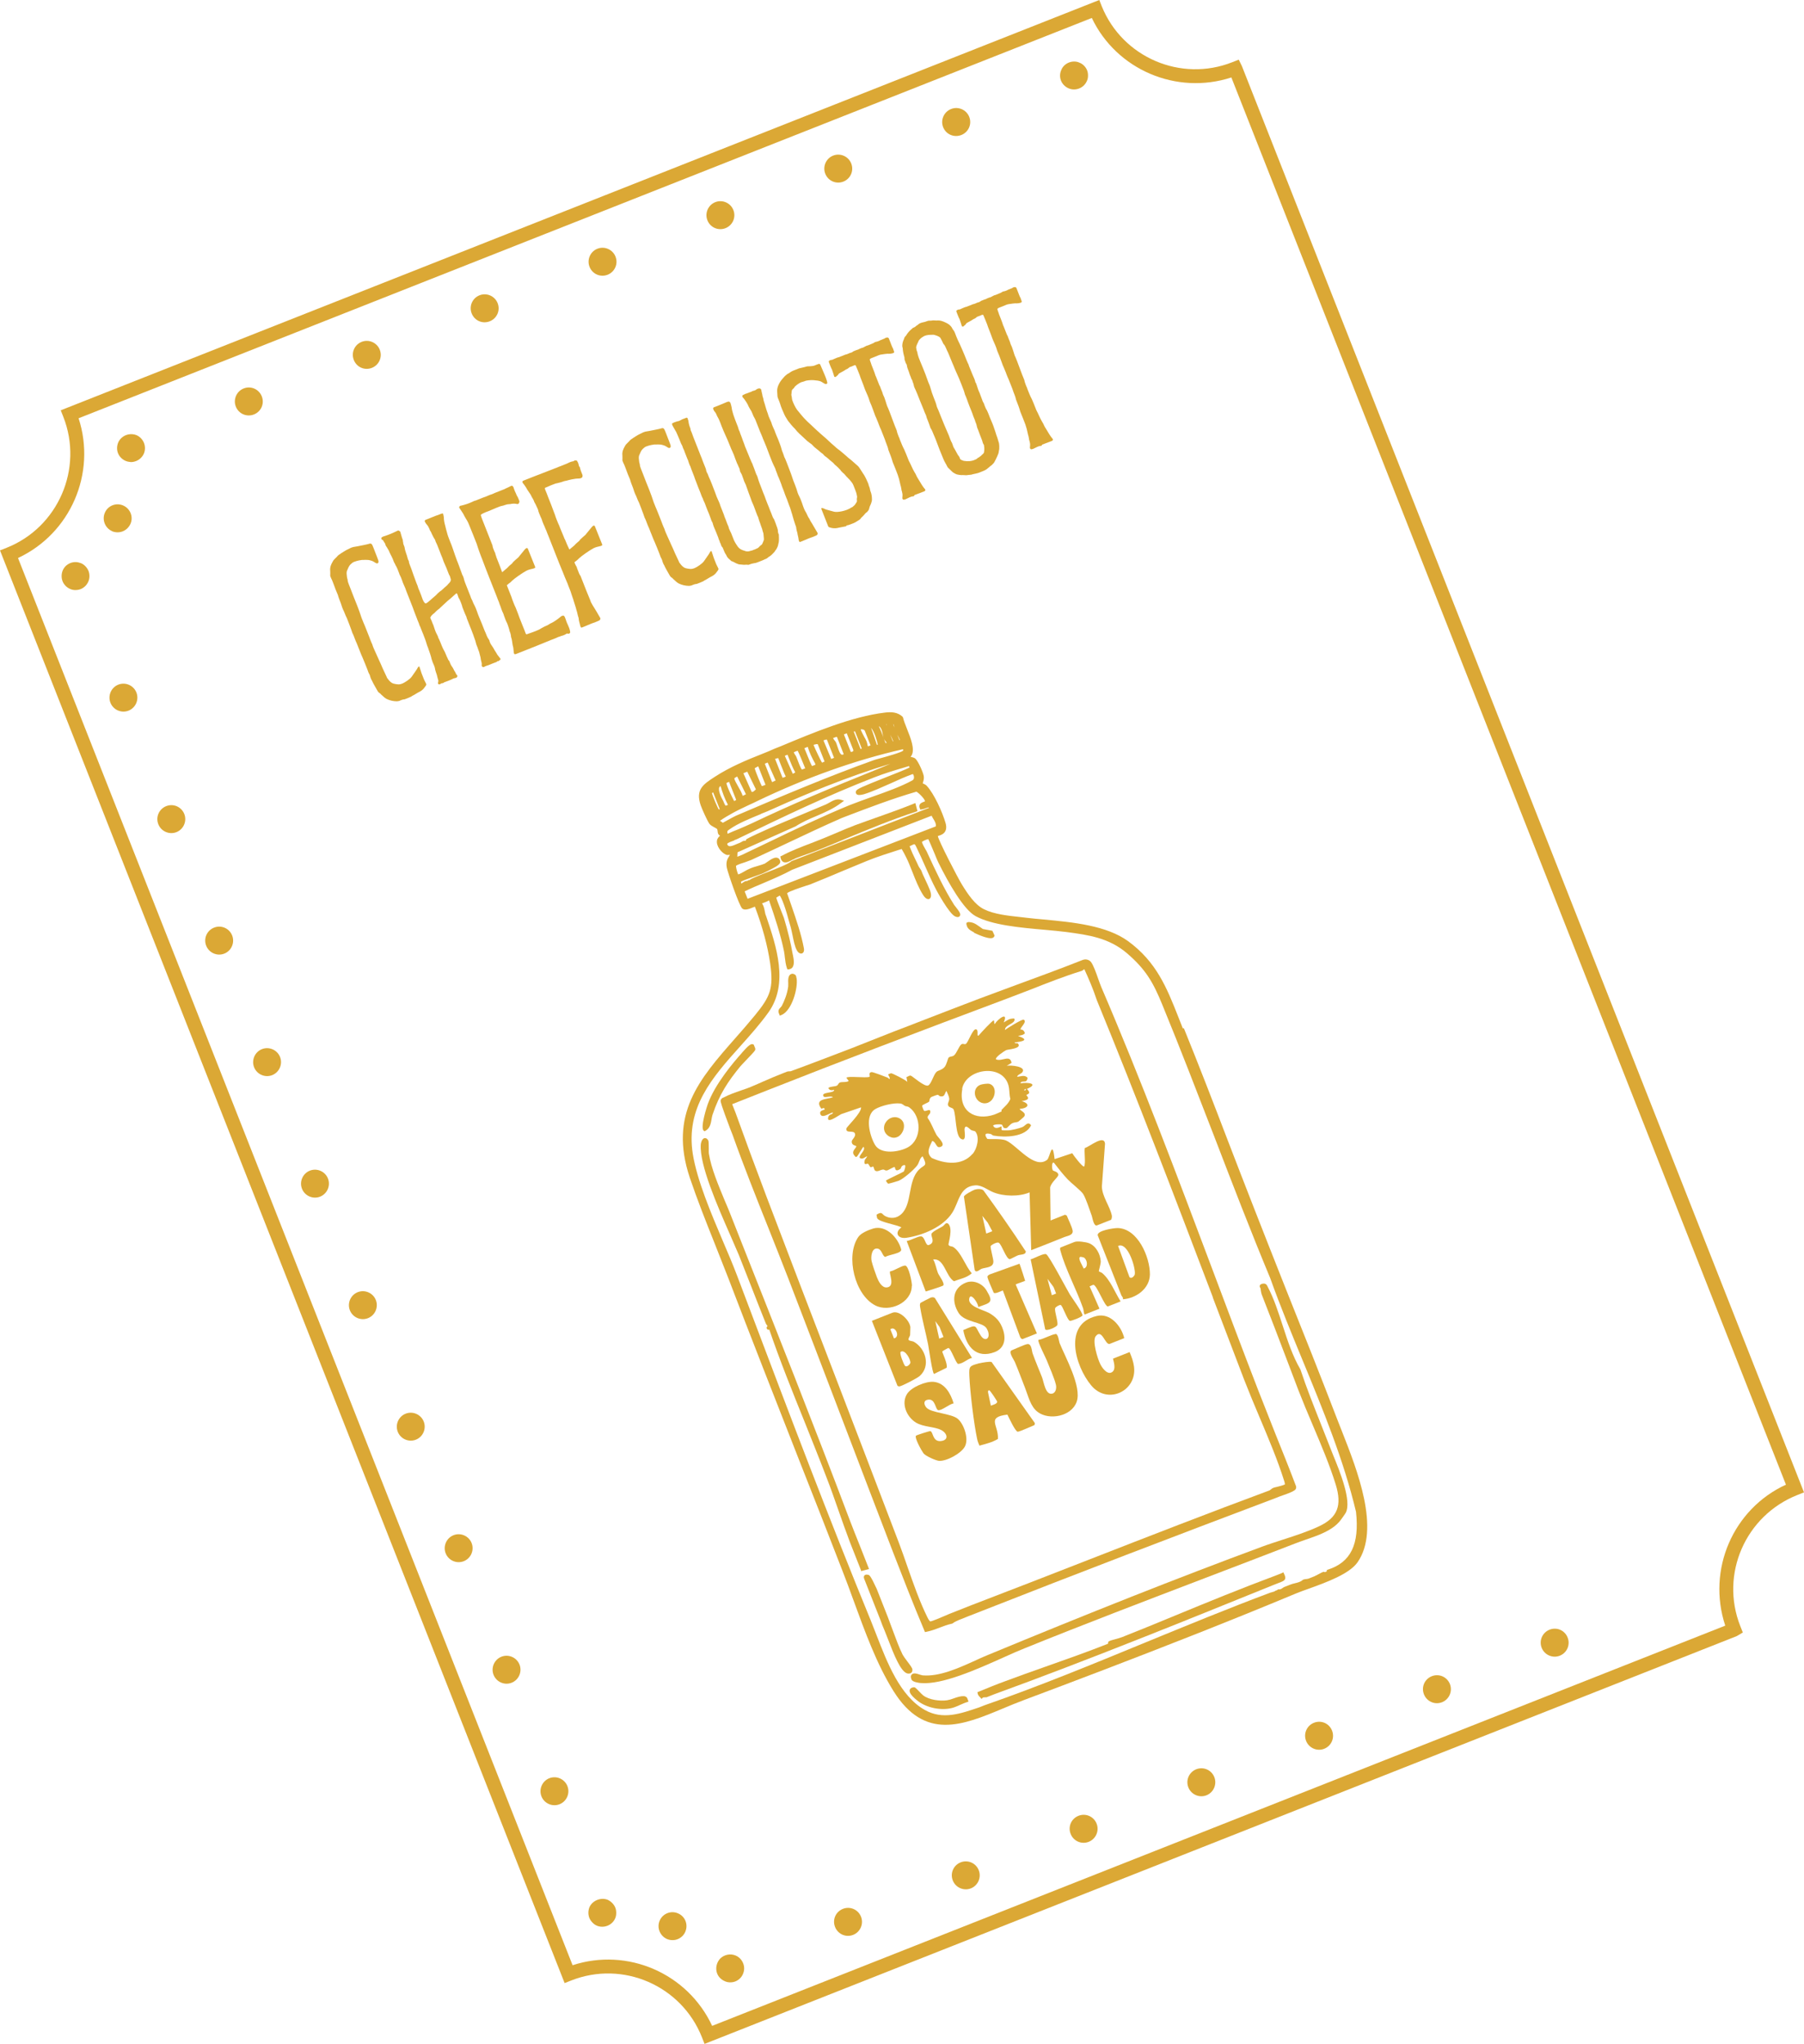 <?xml version="1.0" encoding="UTF-8" standalone="no"?>
<svg
   width="113"
   height="128"
   viewBox="0 0 113 128"
   fill="none"
   version="1.1"
   id="svg50"
   sodipodi:docname="chef-cuisto.svg"
   inkscape:version="1.4.2 (f4327f4, 2025-05-13)"
   xmlns:inkscape="http://www.inkscape.org/namespaces/inkscape"
   xmlns:sodipodi="http://sodipodi.sourceforge.net/DTD/sodipodi-0.dtd"
   xmlns="http://www.w3.org/2000/svg"
   xmlns:svg="http://www.w3.org/2000/svg">
  <defs
     id="defs50" />
  <sodipodi:namedview
     id="namedview50"
     pagecolor="#ffffff"
     bordercolor="#000000"
     borderopacity="0.25"
     inkscape:showpageshadow="2"
     inkscape:pageopacity="0.0"
     inkscape:pagecheckerboard="0"
     inkscape:deskcolor="#d1d1d1"
     inkscape:zoom="6.075188"
     inkscape:cx="35.554455"
     inkscape:cy="66.5"
     inkscape:window-width="1920"
     inkscape:window-height="1010"
     inkscape:window-x="1359"
     inkscape:window-y="-6"
     inkscape:window-maximized="1"
     inkscape:current-layer="svg50" />
  <path
     d="M 108.786,102.462 44.132,128 43.972,127.593 c -1.277,-3.239 -4.954,-4.844 -8.198,-3.562 l -0.407,0.161 L 0,34.469 0.407,34.308 C 3.642,33.03 5.242,29.341 3.965,26.102 L 3.805,25.695 68.858,0 69.015,0.399 C 70.315,3.601 73.976,5.165 77.187,3.896 L 77.594,3.736 77.787,4.13 113,93.461 l -0.407,0.161 c -3.268,1.291 -4.863,4.968 -3.586,8.208 l 0.161,0.406 z m -64.178,24.409 63.459,-25.065 c -1.159,-3.512 0.493,-7.306 3.802,-8.829 L 77.131,4.85 C 73.693,5.973 69.93,4.364 68.39,1.125 L 4.923,26.194 c 1.125,3.45 -0.509,7.218 -3.795,8.751 L 35.866,123.073 c 3.446,-1.126 7.211,0.51 8.742,3.799 z"
     fill="#dba835"
     id="path1"
     style="stroke-width:1.003" />
  <path
     d="m 46.058,124.089 c -0.106,0.041 -0.221,0.059 -0.335,0.057 -0.114,-0.003 -0.225,-0.024 -0.331,-0.077 -0.215,-0.093 -0.385,-0.261 -0.468,-0.472 -0.083,-0.212 -0.077,-0.459 0.016,-0.675 0.044,-0.101 0.108,-0.203 0.19,-0.282 0.253,-0.241 0.639,-0.309 0.957,-0.171 0.215,0.093 0.377,0.265 0.464,0.484 0.087,0.22 0.082,0.447 -0.011,0.663 -0.085,0.213 -0.262,0.385 -0.481,0.472 z"
     fill="#dba835"
     id="path2"
     style="stroke-width:1.003" />
  <path
     d="m 41.779,121.433 c -0.445,-0.2 -0.648,-0.713 -0.456,-1.156 0.192,-0.442 0.704,-0.645 1.146,-0.452 0.45,0.189 0.652,0.701 0.456,1.156 -0.093,0.216 -0.273,0.38 -0.476,0.46 -0.211,0.084 -0.447,0.082 -0.67,-0.008 z"
     fill="#dba835"
     id="path3"
     style="stroke-width:1.003" />
  <path
     d="m 38.049,120.601 c -0.211,0.083 -0.455,0.086 -0.67,-0.008 -0.102,-0.044 -0.194,-0.111 -0.277,-0.201 -0.079,-0.082 -0.145,-0.179 -0.187,-0.284 -0.083,-0.212 -0.077,-0.458 0.008,-0.671 0.19,-0.423 0.727,-0.635 1.155,-0.456 0.105,0.053 0.197,0.12 0.277,0.202 0.079,0.081 0.145,0.178 0.187,0.284 0.042,0.105 0.059,0.221 0.057,0.335 0.001,0.121 -0.021,0.234 -0.065,0.336 -0.093,0.216 -0.273,0.38 -0.484,0.463 z"
     fill="#dba835"
     id="path4"
     style="stroke-width:1.003" />
  <path
     d="m 33.916,112.499 c -0.176,-0.448 0.045,-0.959 0.492,-1.136 0.447,-0.177 0.957,0.045 1.134,0.493 0.176,0.448 -0.045,0.959 -0.492,1.136 -0.447,0.177 -0.957,-0.045 -1.134,-0.493 z m -3,-7.611 c -0.176,-0.447 0.045,-0.958 0.492,-1.135 0.447,-0.177 0.957,0.045 1.134,0.493 0.176,0.447 -0.045,0.958 -0.492,1.136 -0.447,0.177 -0.957,-0.045 -1.134,-0.494 z m -3,-7.61 c -0.176,-0.448 0.045,-0.958 0.492,-1.135 0.447,-0.177 0.957,0.045 1.134,0.493 0.176,0.448 -0.045,0.958 -0.492,1.135 -0.447,0.177 -0.957,-0.045 -1.134,-0.493 z m -3,-7.61 c -0.176,-0.448 0.045,-0.958 0.492,-1.135 0.447,-0.177 0.957,0.045 1.134,0.493 0.176,0.448 -0.045,0.958 -0.492,1.135 -0.447,0.177 -0.957,-0.045 -1.134,-0.493 z m -3,-7.61 c -0.176,-0.448 0.045,-0.958 0.492,-1.135 0.447,-0.177 0.957,0.045 1.134,0.493 0.176,0.448 -0.045,0.958 -0.492,1.135 -0.447,0.177 -0.957,-0.045 -1.134,-0.493 z m -3,-7.61 c -0.176,-0.448 0.045,-0.958 0.492,-1.135 0.447,-0.177 0.957,0.045 1.134,0.493 0.176,0.448 -0.045,0.958 -0.492,1.135 -0.447,0.177 -0.957,-0.045 -1.134,-0.493 z m -3,-7.61 c -0.176,-0.448 0.045,-0.958 0.492,-1.135 0.447,-0.177 0.957,0.045 1.134,0.493 0.176,0.448 -0.045,0.958 -0.492,1.135 -0.447,0.177 -0.957,-0.045 -1.134,-0.493 z m -3,-7.61 c -0.18,-0.456 0.045,-0.958 0.492,-1.135 0.447,-0.177 0.954,0.037 1.134,0.493 0.176,0.448 -0.045,0.958 -0.492,1.135 -0.447,0.177 -0.957,-0.045 -1.134,-0.493 z M 9.918,51.62 c -0.18,-0.456 0.045,-0.958 0.492,-1.135 0.447,-0.177 0.954,0.037 1.134,0.493 0.176,0.448 -0.045,0.958 -0.492,1.135 -0.447,0.177 -0.957,-0.045 -1.134,-0.493 z M 6.918,44.011 c -0.176,-0.448 0.045,-0.958 0.492,-1.135 0.447,-0.177 0.957,0.045 1.134,0.493 0.176,0.448 -0.045,0.958 -0.492,1.135 C 7.605,44.68 7.095,44.458 6.918,44.011 Z"
     fill="#dba835"
     id="path5"
     style="stroke-width:1.003" />
  <path
     d="m 5.053,36.893 c -0.106,0.042 -0.221,0.059 -0.343,0.06 -0.114,-0.002 -0.225,-0.024 -0.331,-0.076 -0.204,-0.089 -0.377,-0.265 -0.46,-0.477 -0.083,-0.212 -0.077,-0.459 0.008,-0.671 0.044,-0.102 0.108,-0.203 0.19,-0.282 0.171,-0.162 0.399,-0.252 0.626,-0.247 0.114,0.002 0.229,0.032 0.339,0.073 0.102,0.044 0.194,0.111 0.273,0.193 0.082,0.09 0.148,0.186 0.19,0.292 0.042,0.106 0.059,0.221 0.057,0.335 -0.002,0.114 -0.024,0.226 -0.068,0.328 -0.094,0.216 -0.27,0.389 -0.481,0.472 z"
     fill="#dba835"
     id="path6"
     style="stroke-width:1.003" />
  <path
     d="M 7.024,33.265 C 6.582,33.073 6.376,32.552 6.568,32.109 c 0.192,-0.443 0.704,-0.645 1.146,-0.453 0.442,0.192 0.656,0.71 0.456,1.156 -0.102,0.219 -0.273,0.38 -0.484,0.464 -0.211,0.083 -0.447,0.082 -0.67,-0.008 z"
     fill="#dba835"
     id="path7"
     style="stroke-width:1.003" />
  <path
     d="m 8.525,28.873 c -0.106,0.042 -0.218,0.067 -0.331,0.065 -0.117,-0.01 -0.229,-0.032 -0.331,-0.076 -0.215,-0.094 -0.388,-0.27 -0.472,-0.481 -0.083,-0.212 -0.077,-0.459 0.016,-0.674 0.044,-0.102 0.111,-0.194 0.193,-0.274 0.253,-0.241 0.639,-0.309 0.954,-0.179 0.215,0.094 0.38,0.273 0.464,0.485 0.083,0.212 0.086,0.455 -0.008,0.671 -0.089,0.204 -0.265,0.377 -0.484,0.464 z"
     fill="#dba835"
     id="path8"
     style="stroke-width:1.003" />
  <path
     d="m 59.077,7.964 c -0.176,-0.448 0.045,-0.958 0.5,-1.138 0.447,-0.177 0.957,0.045 1.134,0.493 0.18,0.456 -0.045,0.958 -0.492,1.135 -0.455,0.18 -0.962,-0.034 -1.142,-0.49 z m -7.383,2.916 c -0.176,-0.448 0.045,-0.958 0.492,-1.135 0.447,-0.177 0.957,0.045 1.134,0.493 0.18,0.456 -0.045,0.958 -0.492,1.135 -0.447,0.177 -0.954,-0.037 -1.134,-0.493 z m -7.383,2.916 c -0.176,-0.448 0.045,-0.958 0.492,-1.135 0.447,-0.177 0.957,0.045 1.134,0.493 0.18,0.456 -0.045,0.958 -0.492,1.135 -0.447,0.177 -0.954,-0.037 -1.134,-0.493 z m -7.383,2.916 c -0.176,-0.448 0.045,-0.958 0.492,-1.135 0.447,-0.177 0.957,0.045 1.134,0.493 0.18,0.456 -0.045,0.958 -0.492,1.135 -0.447,0.177 -0.954,-0.037 -1.134,-0.493 z m -7.383,2.916 c -0.176,-0.448 0.037,-0.955 0.492,-1.135 0.447,-0.177 0.957,0.045 1.134,0.493 0.18,0.456 -0.045,0.958 -0.492,1.135 -0.455,0.18 -0.954,-0.037 -1.134,-0.493 z m -7.383,2.916 c -0.176,-0.448 0.037,-0.955 0.492,-1.135 0.447,-0.177 0.957,0.045 1.134,0.493 0.18,0.456 -0.045,0.958 -0.492,1.135 -0.455,0.18 -0.954,-0.037 -1.134,-0.493 z m -7.391,2.919 c -0.176,-0.448 0.045,-0.958 0.492,-1.135 0.455,-0.18 0.957,0.045 1.134,0.493 0.18,0.456 -0.037,0.955 -0.492,1.135 -0.447,0.177 -0.954,-0.037 -1.134,-0.493 z"
     fill="#dba835"
     id="path9"
     style="stroke-width:1.003" />
  <path
     d="m 67.601,5.538 c -0.22,0.087 -0.455,0.086 -0.67,-0.008 -0.215,-0.094 -0.388,-0.27 -0.472,-0.482 -0.083,-0.212 -0.077,-0.459 0.019,-0.666 0.041,-0.11 0.108,-0.203 0.19,-0.282 0.171,-0.162 0.391,-0.248 0.626,-0.247 0.114,0.002 0.225,0.024 0.331,0.076 0.11,0.041 0.202,0.108 0.282,0.19 0.079,0.082 0.145,0.178 0.187,0.284 0.042,0.106 0.059,0.221 0.057,0.335 0.001,0.122 -0.021,0.234 -0.073,0.339 -0.094,0.216 -0.265,0.377 -0.476,0.461 z"
     fill="#dba835"
     id="path10"
     style="stroke-width:1.003" />
  <path
     d="m 96.569,103.196 c -0.18,-0.455 0.045,-0.958 0.492,-1.136 0.455,-0.18 0.954,0.037 1.134,0.494 0.176,0.447 -0.037,0.955 -0.492,1.135 -0.447,0.177 -0.957,-0.045 -1.134,-0.493 z m -7.374,2.913 c -0.18,-0.456 0.037,-0.955 0.492,-1.136 0.447,-0.177 0.954,0.037 1.134,0.493 0.176,0.448 -0.045,0.959 -0.492,1.136 -0.455,0.18 -0.957,-0.045 -1.134,-0.493 z m -7.383,2.916 c -0.18,-0.456 0.045,-0.959 0.492,-1.136 0.455,-0.18 0.954,0.037 1.134,0.493 0.176,0.448 -0.037,0.956 -0.492,1.136 -0.447,0.177 -0.957,-0.045 -1.134,-0.493 z m -7.374,2.913 c -0.18,-0.456 0.045,-0.959 0.492,-1.136 0.447,-0.177 0.954,0.037 1.134,0.493 0.176,0.448 -0.045,0.959 -0.492,1.136 -0.447,0.177 -0.957,-0.045 -1.134,-0.493 z m -7.374,2.912 c -0.18,-0.455 0.037,-0.955 0.492,-1.135 0.447,-0.177 0.954,0.037 1.134,0.493 0.176,0.447 -0.045,0.959 -0.492,1.136 -0.455,0.18 -0.957,-0.045 -1.134,-0.494 z m -7.383,2.916 c -0.18,-0.455 0.045,-0.958 0.492,-1.135 0.447,-0.177 0.954,0.037 1.134,0.493 0.176,0.447 -0.045,0.959 -0.492,1.135 -0.447,0.177 -0.957,-0.045 -1.134,-0.494 z m -7.374,2.913 c -0.18,-0.455 0.037,-0.955 0.492,-1.135 0.447,-0.177 0.954,0.037 1.134,0.493 0.176,0.447 -0.045,0.958 -0.492,1.135 -0.455,0.181 -0.957,-0.045 -1.134,-0.493 z"
     fill="#dba835"
     id="path11"
     style="stroke-width:1.003" />
  <path
     d="m 25.051,43.885 c -0.057,0.022 -0.123,0.021 -0.184,0.035 -0.235,-0.001 -0.443,-0.051 -0.65,-0.148 -0.071,-0.038 -0.138,-0.087 -0.199,-0.147 -0.047,-0.047 -0.102,-0.091 -0.145,-0.131 -0.021,-0.029 -0.05,-0.055 -0.09,-0.087 -0.045,-0.02 -0.092,-0.067 -0.12,-0.113 -0.105,-0.194 -0.225,-0.381 -0.325,-0.587 l -0.019,-0.049 c -0.069,-0.104 -0.114,-0.218 -0.146,-0.347 l -0.032,-0.081 c -0.066,-0.096 -0.088,-0.2 -0.13,-0.306 -0.1,-0.252 -0.199,-0.505 -0.303,-0.746 -0.053,-0.111 -0.098,-0.225 -0.14,-0.331 l -0.09,-0.228 c 0,0 -0.04,-0.078 -0.048,-0.122 -0.048,-0.122 -0.093,-0.236 -0.146,-0.347 l -0.045,-0.114 c -0.048,-0.122 -0.095,-0.264 -0.165,-0.396 -0.018,-0.068 -0.055,-0.138 -0.078,-0.223 -0.085,-0.239 -0.175,-0.467 -0.271,-0.711 -0.101,-0.186 -0.148,-0.374 -0.249,-0.56 -0.032,-0.081 -0.064,-0.163 -0.085,-0.239 -0.027,-0.093 -0.063,-0.182 -0.101,-0.28 -0.038,-0.098 -0.071,-0.179 -0.104,-0.288 -0.005,-0.036 -0.018,-0.068 -0.034,-0.109 -0.088,-0.2 -0.175,-0.42 -0.247,-0.627 -0.048,-0.122 -0.095,-0.264 -0.162,-0.387 l -0.058,-0.146 c 0.007,-0.125 0.001,-0.236 -0.002,-0.338 -0.011,-0.052 -0.003,-0.102 6.01e-4,-0.141 0.017,-0.195 0.117,-0.347 0.205,-0.504 0.047,-0.047 0.091,-0.102 0.147,-0.152 0.039,-0.044 0.077,-0.068 0.113,-0.12 0.005,-0.011 0.029,-0.021 0.047,-0.047 0.109,-0.081 0.238,-0.16 0.358,-0.236 0.15,-0.097 0.296,-0.155 0.444,-0.232 0.049,-0.019 0.093,-0.027 0.125,-0.04 0.032,-0.013 0.222,-0.031 0.255,-0.044 0.036,-0.005 0.663,-0.13 0.72,-0.153 0.068,-0.018 0.168,-0.076 0.241,0.112 -0.019,-0.049 0.12,0.282 0.26,0.659 0.056,0.166 0.169,0.357 0.076,0.431 -0.109,0.081 -0.211,-0.105 -0.449,-0.161 -0.217,-0.074 -0.461,-0.025 -0.55,-0.037 -0.278,0.034 -0.448,0.102 -0.505,0.124 -0.081,0.032 -0.15,0.097 -0.205,0.147 -0.068,0.065 -0.114,0.139 -0.149,0.219 -0.02,0.045 -0.031,0.088 -0.054,0.125 -0.056,0.097 -0.058,0.211 -0.044,0.318 0.001,0.075 0.022,0.151 0.028,0.215 0.013,0.033 0.026,0.065 0.027,0.093 0.003,0.102 0.044,0.208 0.08,0.298 l 0.112,0.285 c 0.135,0.342 0.261,0.687 0.401,1.017 0.103,0.26 0.194,0.516 0.28,0.783 0.071,0.179 0.144,0.366 0.223,0.542 l 0.257,0.651 c 0.048,0.122 0.095,0.264 0.154,0.391 0.027,0.046 0.043,0.086 0.055,0.138 0.018,0.068 0.058,0.146 0.087,0.22 l 0.312,0.695 c 0.079,0.176 0.169,0.357 0.246,0.552 l 0.238,0.508 0.026,0.065 c 0.081,0.109 0.165,0.227 0.291,0.308 0.037,0.023 0.083,0.043 0.125,0.054 0.084,0.023 0.174,0.035 0.251,0.042 0.109,0.014 0.201,-0.014 0.307,-0.055 0.143,-0.066 0.454,-0.255 0.58,-0.436 0.023,-0.037 0.247,-0.351 0.288,-0.415 0.039,-0.044 0.126,-0.276 0.186,-0.196 l 0.133,0.408 0.157,0.399 0.133,0.267 c 0.032,0.081 -0.061,0.156 -0.089,0.204 -0.082,0.126 -0.188,0.215 -0.319,0.286 -0.159,0.072 -0.295,0.182 -0.454,0.255 -0.072,0.056 -0.153,0.089 -0.226,0.118 l -0.26,0.103 c -0.102,0.003 -0.208,0.045 -0.297,0.08 z"
     fill="#dba835"
     id="path12"
     style="stroke-width:1.003" />
  <path
     d="m 31.182,41.416 c 0,0 -0.062,0.034 -0.086,0.043 -0.138,0.055 -0.337,0.124 -0.463,0.183 -0.046,0.027 -0.109,0.034 -0.15,0.05 -0.057,0.023 -0.106,0.042 -0.159,0.072 l -0.049,0.019 c 0,0 -0.087,-0.031 -0.092,-0.067 -0.01,-0.024 -0.013,-0.033 -0.011,-0.052 0.017,-0.101 -0.007,-0.185 -0.034,-0.278 -0.034,-0.109 -0.022,-0.198 -0.06,-0.296 l -0.067,-0.265 c -0.035,-0.089 -0.071,-0.179 -0.095,-0.264 l -0.08,-0.204 c -0.033,-0.156 -0.089,-0.322 -0.147,-0.469 -0.034,-0.109 -0.072,-0.207 -0.114,-0.312 -0.034,-0.109 -0.077,-0.195 -0.115,-0.293 l -0.202,-0.513 c -0.034,-0.062 -0.024,-0.132 -0.069,-0.199 -0.026,-0.065 -0.063,-0.135 -0.088,-0.2 l -0.135,-0.342 c -0.008,-0.091 -0.168,-0.498 -0.225,-0.57 -0.05,-0.055 -0.086,-0.361 -0.171,-0.29 l -0.153,0.136 c -0.192,0.179 -0.272,0.239 -0.365,0.314 l -0.427,0.394 c -0.039,0.044 -0.077,0.068 -0.116,0.112 -0.125,0.087 -0.228,0.184 -0.319,0.286 -0.024,0.01 -0.029,0.021 -0.046,0.027 -0.069,0.065 -0.153,0.136 -0.194,0.246 0.026,0.065 0.048,0.122 0.088,0.2 0.032,0.081 0.05,0.15 0.09,0.228 0.018,0.021 0.019,0.049 0.026,0.065 0.056,0.166 0.107,0.343 0.191,0.508 0.043,0.086 0.092,0.161 0.111,0.257 0.01,0.024 0.019,0.049 0.034,0.062 0.066,0.143 0.124,0.29 0.188,0.452 0.022,0.057 0.053,0.111 0.075,0.168 0.082,0.137 0.148,0.28 0.209,0.435 0.019,0.049 0.042,0.106 0.066,0.143 0.019,0.049 0.035,0.089 0.063,0.135 0.018,0.021 0.047,0.047 0.057,0.072 0.04,0.125 0.093,0.236 0.159,0.332 0.05,0.055 0.079,0.129 0.11,0.183 0.022,0.057 0.05,0.103 0.089,0.153 0.027,0.046 0.05,0.103 0.066,0.143 l 0.065,0.069 c 0.027,0.046 0.003,0.102 -0.023,0.132 -0.046,0.027 -0.078,0.04 -0.114,0.045 -0.091,0.008 -0.163,0.064 -0.236,0.093 -0.114,0.045 -0.233,0.101 -0.35,0.138 -0.049,0.019 -0.093,0.027 -0.119,0.056 -0.029,0.021 -0.054,0.031 -0.089,0.035 -0.058,-0.005 -0.085,0.024 -0.122,0.048 -0.029,0.021 -0.057,0.022 -0.085,0.024 -0.034,-0.015 -0.071,-0.038 -0.065,-0.069 l 0.01,-0.07 c 0,0 0.023,-0.084 0.007,-0.125 -0.035,-0.09 -0.053,-0.205 -0.08,-0.298 -0.011,-0.052 -0.027,-0.093 -0.046,-0.142 -0.027,-0.093 -0.069,-0.199 -0.08,-0.298 -0.02,-0.124 -0.082,-0.231 -0.123,-0.337 -0.01,-0.024 -0.027,-0.046 -0.026,-0.065 -0.027,-0.093 -0.077,-0.195 -0.088,-0.295 -0.046,-0.142 -0.078,-0.27 -0.133,-0.408 -0.019,-0.049 -0.042,-0.106 -0.05,-0.15 l -0.019,-0.049 c -0.075,-0.168 -0.11,-0.351 -0.181,-0.531 -0.077,-0.195 -0.146,-0.394 -0.234,-0.594 -0.035,-0.089 -0.059,-0.174 -0.111,-0.257 -0.011,-0.052 -0.034,-0.109 -0.05,-0.15 -0.056,-0.119 -0.103,-0.261 -0.157,-0.399 -0.034,-0.109 -0.085,-0.192 -0.112,-0.285 -0.042,-0.106 -0.069,-0.199 -0.107,-0.296 l -0.407,-1.034 c -0.037,-0.117 -0.082,-0.231 -0.135,-0.342 -0.05,-0.103 -0.095,-0.217 -0.125,-0.317 -0.037,-0.117 -0.09,-0.228 -0.14,-0.331 -0.021,-0.029 -0.031,-0.054 -0.035,-0.089 l -0.048,-0.122 c -0.034,-0.109 -0.087,-0.22 -0.14,-0.331 -0.057,-0.072 -0.079,-0.176 -0.142,-0.264 l -0.023,-0.057 c -0.034,-0.109 -0.08,-0.203 -0.13,-0.306 -0.05,-0.103 -0.101,-0.186 -0.137,-0.275 -0.011,-0.052 -0.035,-0.09 -0.063,-0.135 l -0.113,-0.191 c -0.047,-0.047 -0.082,-0.137 -0.085,-0.192 -0.06,-0.08 -0.1,-0.158 -0.148,-0.233 l -0.083,-0.043 c 0,0 -0.035,-0.09 0.007,-0.125 0.054,-0.031 0.104,-0.069 0.168,-0.076 0.141,-0.046 0.28,-0.101 0.402,-0.149 0.143,-0.066 0.306,-0.13 0.446,-0.204 0.024,-0.01 0.067,0.002 0.084,0.023 0.045,0.02 0.081,0.062 0.081,0.109 0.04,0.125 0.07,0.273 0.134,0.436 0.013,0.033 0.017,0.068 0.011,0.099 0.019,0.049 0.024,0.085 0.021,0.124 0.017,0.115 0.088,0.2 0.098,0.319 0.011,0.099 0.053,0.205 0.08,0.298 0.042,0.106 0.072,0.207 0.098,0.319 0.011,0.052 0.027,0.093 0.058,0.146 0.018,0.021 0.027,0.046 0.022,0.057 0.008,0.091 0.04,0.172 0.075,0.262 l 0.08,0.203 c 0.085,0.239 0.165,0.49 0.264,0.742 0.034,0.109 0.08,0.204 0.122,0.309 0.022,0.057 0.062,0.229 0.101,0.28 0.072,0.207 0.124,0.29 0.122,0.309 0.093,0.236 0.102,0.355 0.235,0.5 0.01,0.024 0.068,0.03 0.084,0.023 0.029,-0.021 0.062,-0.034 0.104,-0.069 0.14,-0.121 0.173,-0.134 0.302,-0.26 0.072,-0.056 0.148,-0.124 0.204,-0.174 0.07,-0.084 0.147,-0.152 0.231,-0.223 0.077,-0.068 0.062,-0.034 0.152,-0.116 0.095,-0.094 0.201,-0.183 0.319,-0.286 0.029,-0.021 0.044,-0.055 0.07,-0.084 0.021,-0.018 0.077,-0.068 0.099,-0.105 0.07,-0.084 0.077,-0.162 0.051,-0.227 -0.024,-0.085 -0.043,-0.18 -0.099,-0.252 l -0.022,-0.057 c -0.018,-0.068 -0.063,-0.135 -0.08,-0.203 -0.014,-0.06 -0.053,-0.111 -0.067,-0.171 -0.071,-0.179 -0.162,-0.34 -0.22,-0.534 -0.022,-0.057 -0.037,-0.117 -0.067,-0.171 -0.04,-0.078 -0.064,-0.163 -0.099,-0.252 l -0.189,-0.48 c -0.035,-0.09 -0.101,-0.186 -0.12,-0.282 l -0.019,-0.049 c -0.081,-0.109 -0.126,-0.223 -0.193,-0.347 -0.032,-0.081 -0.058,-0.146 -0.114,-0.218 l -0.042,-0.106 c -0.04,-0.078 -0.076,-0.168 -0.126,-0.223 -0.068,-0.077 -0.128,-0.157 -0.166,-0.254 -0.01,-0.024 0.034,-0.079 0.059,-0.089 0.085,-0.024 0.171,-0.067 0.252,-0.1 l 0.406,-0.161 c 0,0 0.085,-0.024 0.125,-0.04 0.089,-0.035 0.167,-0.076 0.263,-0.095 0.015,-0.034 0.055,0.044 0.058,0.052 l 0.035,0.184 c -8.02e-4,0.188 0.042,0.369 0.087,0.53 0.03,0.148 0.07,0.273 0.108,0.418 0.046,0.189 0.114,0.36 0.187,0.547 0.079,0.176 0.144,0.366 0.204,0.54 0.078,0.223 0.146,0.441 0.232,0.661 0.071,0.179 0.144,0.366 0.213,0.565 0.034,0.109 0.087,0.22 0.123,0.337 l 0.013,0.033 c 0.047,0.047 0.045,0.114 0.076,0.168 0.038,0.192 0.12,0.376 0.19,0.555 l 0.225,0.57 c 0.034,0.109 0.069,0.199 0.124,0.29 l 0.01,0.024 c 0.056,0.166 0.146,0.3 0.204,0.446 0.048,0.122 0.099,0.252 0.139,0.378 l 0.077,0.195 c 0.066,0.143 0.112,0.285 0.175,0.42 l 0.16,0.407 c 0.053,0.111 0.101,0.233 0.146,0.347 0.026,0.065 0.056,0.119 0.101,0.186 0.031,0.054 0.077,0.101 0.075,0.168 0.032,0.081 0.067,0.171 0.117,0.226 0.081,0.109 0.148,0.233 0.209,0.341 0.06,0.08 0.1,0.158 0.158,0.257 0.06,0.08 0.119,0.16 0.19,0.245 0.018,0.021 0.014,0.06 -0.023,0.084 -0.029,0.021 -0.062,0.034 -0.093,0.074 -0.042,-0.012 -0.078,-0.007 -0.119,0.009 z"
     fill="#dba835"
     id="path13"
     style="stroke-width:1.003" />
  <path
     d="m 35.602,39.209 c 0.063,0.135 0.099,0.252 0.115,0.387 0.002,0.028 -0.043,0.083 -0.086,0.091 -0.028,0.002 -0.036,0.005 -0.058,-0.005 -0.034,-0.015 -0.062,-0.013 -0.091,0.008 -0.104,0.069 -0.21,0.111 -0.314,0.133 -0.065,0.026 -0.138,0.055 -0.198,0.069 -0.065,0.026 -0.111,0.053 -0.168,0.076 l -0.195,0.077 c -0.065,0.026 -0.117,0.037 -0.179,0.071 l -0.171,0.068 c -0.395,0.165 -0.818,0.332 -1.249,0.503 l -0.683,0.27 c 0,0 -0.052,0.011 -0.068,0.018 -0.008,0.003 -0.045,-0.02 -0.052,-0.036 l -0.019,-0.049 c -0.009,-0.119 -0.02,-0.218 -0.034,-0.325 -0.034,-0.109 -0.048,-0.216 -0.065,-0.332 -0.017,-0.115 -0.028,-0.215 -0.073,-0.329 -0.012,-0.127 -0.036,-0.258 -0.096,-0.385 -0.021,-0.124 -0.069,-0.246 -0.105,-0.363 -0.026,-0.065 -0.05,-0.15 -0.095,-0.217 -0.043,-0.086 -0.077,-0.195 -0.112,-0.285 -0.022,-0.057 -0.048,-0.122 -0.062,-0.182 -0.022,-0.057 -0.045,-0.114 -0.076,-0.168 -0.042,-0.106 -0.08,-0.204 -0.114,-0.313 -0.042,-0.106 -0.077,-0.195 -0.104,-0.288 -0.045,-0.114 -0.095,-0.217 -0.125,-0.317 L 30.649,36.18 C 30.505,35.814 30.367,35.464 30.231,35.094 30.154,34.899 30.077,34.704 30.014,34.521 29.965,34.372 29.907,34.225 29.862,34.064 29.702,33.657 29.529,33.218 29.36,32.814 c -0.055,-0.138 -0.133,-0.267 -0.209,-0.388 -0.034,-0.062 -0.079,-0.129 -0.101,-0.186 -0.056,-0.119 -0.142,-0.217 -0.203,-0.324 l -0.09,-0.134 c 0,0 0.023,-0.084 0.056,-0.097 0.024,-0.01 0.049,-0.019 0.068,-0.018 0.241,-0.057 0.483,-0.134 0.704,-0.24 0.049,-0.019 0.078,-0.04 0.111,-0.053 0.032,-0.013 0.06,-0.014 0.093,-0.027 0.049,-0.019 0.109,-0.034 0.146,-0.058 l 0.309,-0.122 c 0.15,-0.05 0.296,-0.107 0.447,-0.177 0.033,-0.013 0.057,-0.022 0.109,-0.034 0.065,-0.026 0.122,-0.048 0.2,-0.088 l 0.049,-0.019 c 0.174,-0.059 0.338,-0.143 0.512,-0.202 0.033,-0.013 0.065,-0.026 0.103,-0.05 0.111,-0.053 0.233,-0.101 0.332,-0.159 0.024,-0.01 0.033,-0.013 0.052,-0.011 0.024,-0.01 0.067,0.002 0.079,0.035 0.021,0.029 0.057,0.072 0.056,0.119 0.037,0.117 0.093,0.236 0.146,0.347 l 0.035,0.09 c 0.069,0.104 0.114,0.218 0.162,0.34 0.026,0.065 -0.004,0.133 -0.048,0.188 l -0.024,0.01 c 0,0 -0.033,0.013 -0.052,0.011 -0.115,-0.03 -0.248,-0.034 -0.372,-0.013 -0.032,0.013 -0.068,0.018 -0.115,0.017 -0.102,0.003 -0.19,0.019 -0.279,0.054 -0.065,0.026 -0.15,0.05 -0.237,0.066 -0.036,0.005 -0.084,0.024 -0.125,0.04 l -0.203,0.08 c -0.103,0.05 -0.203,0.08 -0.306,0.13 -0.086,0.043 -0.252,0.1 -0.35,0.138 -0.089,0.035 -0.176,0.079 -0.267,0.134 -0.024,0.01 -0.036,0.052 -0.023,0.084 0.024,0.085 0.056,0.166 0.085,0.239 l 0.638,1.62 c 0.012,0.127 0.062,0.229 0.107,0.343 -0.01,-0.024 0.026,0.065 0.066,0.143 0.008,0.091 0.056,0.166 0.069,0.246 l 0.202,0.513 c 0,0 0.08,0.203 0.162,0.435 l 0.318,-0.267 c 0.07,-0.084 0.147,-0.152 0.232,-0.223 0.077,-0.068 0.062,-0.034 0.139,-0.149 0.095,-0.094 0.201,-0.183 0.319,-0.286 0.029,-0.021 0.044,-0.055 0.07,-0.084 0.297,-0.343 0.43,-0.602 0.528,-0.472 0.144,0.366 0.332,0.819 0.457,1.136 0.066,0.143 -0.252,0.1 -0.548,0.254 -0.272,0.145 -0.733,0.477 -0.878,0.61 -0.039,0.044 -0.077,0.068 -0.116,0.112 -0.08,0.06 -0.152,0.116 -0.228,0.184 l 0.292,0.741 c 0.019,0.049 0.027,0.093 0.04,0.125 0.058,0.147 0.104,0.288 0.167,0.423 0.031,0.054 0.056,0.119 0.079,0.176 0.071,0.179 0.189,0.48 0.216,0.573 l 0.193,0.488 c 0.072,0.16 0.125,0.317 0.189,0.48 0.003,0.008 0.013,0.033 0.027,0.046 0.003,0.008 0.018,0.021 0.037,0.023 l 0.049,-0.019 c 0.231,-0.082 0.465,-0.155 0.735,-0.281 l 0.137,-0.082 c 0.081,-0.032 0.137,-0.082 0.218,-0.114 0.114,-0.045 0.224,-0.098 0.304,-0.158 0.029,-0.021 0.062,-0.034 0.078,-0.04 0.167,-0.076 0.298,-0.174 0.423,-0.261 l 0.101,-0.078 c 0.047,-0.047 0.101,-0.078 0.143,-0.113 0.032,-0.013 0.06,-0.014 0.093,-0.027 0.024,-0.01 0.062,0.013 0.083,0.043 0.01,0.024 0.027,0.046 0.034,0.062 0.035,0.089 0.067,0.171 0.095,0.264 0.032,0.081 0.064,0.163 0.101,0.233 z"
     fill="#dba835"
     id="path14"
     style="stroke-width:1.003" />
  <path
     d="m 36.314,29.239 c 0.024,0.085 0.04,0.172 0.069,0.246 l 0.103,0.261 c 0,0 0.011,0.052 0.001,0.075 0.005,0.036 -0.023,0.084 -0.039,0.091 -0.033,0.013 -0.054,0.031 -0.078,0.04 -0.06,0.014 -0.123,0.021 -0.19,0.019 l -0.119,0.009 c -0.151,0.022 -0.31,0.047 -0.479,0.095 -0.024,0.01 -0.049,0.019 -0.084,0.024 -0.115,0.017 -0.216,0.048 -0.33,0.093 -0.065,0.026 -0.156,0.033 -0.213,0.056 -0.052,0.011 -0.084,0.024 -0.148,0.03 -0.198,0.069 -0.398,0.157 -0.615,0.252 l -0.049,0.019 c 0,0 -0.015,0.034 -0.012,0.042 -0.005,0.011 0.005,0.036 0.011,0.052 0.064,0.163 0.133,0.314 0.189,0.48 l 0.193,0.488 c 0.077,0.195 0.146,0.394 0.216,0.573 0.022,0.057 0.048,0.122 0.062,0.182 0.046,0.142 0.109,0.277 0.167,0.423 0.013,0.033 0.04,0.078 0.056,0.119 0.085,0.239 0.191,0.461 0.287,0.705 l 0.045,0.114 c 0,0 0.019,0.049 0.034,0.062 0.1,0.252 0.175,0.42 0.275,0.625 0.152,-0.116 0.275,-0.231 0.305,-0.252 0.07,-0.084 0.147,-0.152 0.232,-0.223 0.085,-0.071 0.062,-0.034 0.139,-0.149 0.095,-0.094 0.2,-0.183 0.319,-0.286 0.029,-0.021 0.044,-0.055 0.07,-0.084 0.297,-0.343 0.43,-0.602 0.528,-0.472 0.144,0.366 0.332,0.819 0.457,1.136 0.066,0.143 -0.252,0.1 -0.548,0.254 -0.272,0.145 -0.733,0.477 -0.878,0.61 -0.039,0.044 -0.077,0.068 -0.116,0.112 l -0.194,0.152 0.019,0.049 c 0.04,0.078 0.064,0.163 0.117,0.226 0.024,0.085 0.059,0.174 0.095,0.264 0.045,0.114 0.078,0.223 0.156,0.324 l 0.362,0.92 c 0.071,0.179 0.169,0.404 0.252,0.615 0.017,0.115 0.249,0.466 0.356,0.64 l 0.232,0.398 c 0,0 0.027,0.046 0.034,0.062 0.019,0.049 -0.015,0.128 -0.072,0.151 -0.089,0.035 -0.168,0.076 -0.273,0.117 -0.093,0.027 -0.182,0.062 -0.263,0.095 -0.138,0.055 -0.273,0.117 -0.395,0.166 l -0.146,0.058 c 0,0 -0.024,0.01 -0.036,0.005 -0.008,0.003 -0.045,-0.02 -0.044,-0.039 l -0.026,-0.065 c -0.024,-0.132 -0.069,-0.246 -0.089,-0.369 -0.011,-0.052 -0.003,-0.102 -0.022,-0.151 -0.018,-0.068 -0.05,-0.15 -0.065,-0.238 -0.018,-0.068 -0.03,-0.148 -0.062,-0.229 -0.054,-0.233 -0.114,-0.36 -0.185,-0.613 -0.005,-0.036 -0.018,-0.068 -0.034,-0.109 -0.05,-0.15 -0.085,-0.239 -0.155,-0.465 l -0.138,-0.35 c -0.035,-0.089 -0.059,-0.174 -0.103,-0.26 -0.079,-0.176 -0.156,-0.371 -0.233,-0.567 -0.153,-0.363 -0.291,-0.713 -0.435,-1.079 l -0.478,-1.213 c -0.05,-0.103 -0.08,-0.204 -0.125,-0.317 -0.043,-0.086 -0.079,-0.176 -0.12,-0.282 -0.05,-0.103 -0.088,-0.2 -0.13,-0.306 -0.014,-0.06 -0.037,-0.117 -0.059,-0.174 -0.031,-0.054 -0.056,-0.119 -0.079,-0.176 -0.035,-0.09 -0.085,-0.192 -0.112,-0.285 -0.001,-0.075 -0.05,-0.15 -0.078,-0.223 -0.053,-0.111 -0.101,-0.233 -0.17,-0.337 -0.04,-0.125 -0.108,-0.249 -0.177,-0.353 -0.045,-0.114 -0.105,-0.194 -0.171,-0.29 -0.066,-0.096 -0.129,-0.184 -0.179,-0.287 -0.072,-0.112 -0.135,-0.201 -0.206,-0.285 l -0.019,-0.049 c 0,0 0.005,-0.058 0.013,-0.062 0.024,-0.01 0.046,-0.027 0.062,-0.034 l 0.659,-0.26 c 0.407,-0.161 0.8,-0.307 1.166,-0.451 l 0.146,-0.058 c 0.068,-0.018 0.114,-0.045 0.179,-0.071 l 0.545,-0.215 c 0.103,-0.05 0.242,-0.124 0.366,-0.145 0.036,-0.005 0.075,-0.001 0.089,-0.035 l 0.057,-0.022 c 0,0 0.099,-0.011 0.125,0.007 0.081,0.109 0.105,0.194 0.144,0.366 z"
     fill="#dba835"
     id="path15"
     style="stroke-width:1.003" />
  <path
     d="m 43.353,36.656 c -0.057,0.022 -0.123,0.021 -0.184,0.035 -0.235,-0.001 -0.443,-0.051 -0.65,-0.148 -0.071,-0.038 -0.138,-0.087 -0.199,-0.147 -0.047,-0.047 -0.102,-0.091 -0.145,-0.131 -0.021,-0.029 -0.05,-0.055 -0.09,-0.087 -0.045,-0.02 -0.092,-0.067 -0.12,-0.113 -0.105,-0.194 -0.225,-0.381 -0.325,-0.586 l -0.019,-0.049 c -0.069,-0.104 -0.114,-0.218 -0.146,-0.347 l -0.032,-0.081 c -0.066,-0.096 -0.088,-0.2 -0.13,-0.306 -0.099,-0.252 -0.199,-0.505 -0.303,-0.746 -0.053,-0.111 -0.098,-0.225 -0.14,-0.33 l -0.09,-0.228 c 0,0 -0.04,-0.078 -0.048,-0.122 -0.048,-0.122 -0.093,-0.236 -0.146,-0.347 l -0.045,-0.114 c -0.048,-0.122 -0.095,-0.264 -0.165,-0.396 -0.018,-0.068 -0.055,-0.138 -0.078,-0.223 -0.085,-0.239 -0.175,-0.467 -0.271,-0.711 -0.101,-0.186 -0.148,-0.374 -0.249,-0.56 -0.032,-0.081 -0.064,-0.163 -0.085,-0.239 -0.027,-0.093 -0.062,-0.182 -0.101,-0.28 -0.038,-0.098 -0.071,-0.179 -0.104,-0.288 -0.005,-0.036 -0.018,-0.068 -0.034,-0.109 -0.088,-0.2 -0.175,-0.42 -0.247,-0.627 -0.048,-0.122 -0.095,-0.264 -0.162,-0.387 l -0.058,-0.147 c 0.007,-0.125 0.001,-0.236 -0.002,-0.338 -0.011,-0.052 -0.003,-0.102 7.01e-4,-0.141 0.017,-0.195 0.117,-0.347 0.205,-0.504 0.047,-0.047 0.091,-0.102 0.147,-0.152 0.039,-0.044 0.077,-0.068 0.113,-0.12 0.005,-0.011 0.029,-0.021 0.047,-0.047 0.109,-0.081 0.238,-0.16 0.358,-0.236 0.15,-0.097 0.296,-0.155 0.444,-0.232 0.049,-0.019 0.093,-0.027 0.125,-0.04 0.032,-0.013 0.222,-0.032 0.255,-0.044 0.036,-0.005 0.663,-0.13 0.72,-0.153 0.068,-0.018 0.168,-0.076 0.241,0.112 -0.019,-0.049 0.12,0.282 0.26,0.659 0.056,0.166 0.169,0.357 0.076,0.431 -0.109,0.081 -0.21,-0.105 -0.449,-0.161 -0.217,-0.074 -0.461,-0.025 -0.55,-0.037 -0.278,0.035 -0.448,0.102 -0.505,0.124 -0.081,0.032 -0.15,0.097 -0.205,0.147 -0.068,0.065 -0.114,0.139 -0.149,0.219 -0.02,0.045 -0.031,0.088 -0.054,0.125 -0.056,0.097 -0.058,0.211 -0.044,0.318 0.001,0.075 0.022,0.151 0.028,0.215 0.013,0.033 0.026,0.065 0.027,0.093 0.003,0.102 0.044,0.208 0.08,0.298 l 0.112,0.285 c 0.135,0.342 0.261,0.687 0.401,1.017 0.103,0.261 0.194,0.516 0.28,0.783 0.071,0.179 0.144,0.366 0.223,0.542 l 0.257,0.651 c 0.048,0.122 0.095,0.264 0.154,0.391 0.027,0.046 0.043,0.086 0.055,0.138 0.018,0.068 0.058,0.147 0.087,0.22 l 0.312,0.695 c 0.079,0.176 0.169,0.357 0.246,0.552 l 0.238,0.508 0.026,0.065 c 0.081,0.109 0.164,0.227 0.291,0.308 0.037,0.023 0.083,0.043 0.125,0.054 0.084,0.023 0.174,0.035 0.251,0.042 0.109,0.013 0.201,-0.014 0.307,-0.055 0.143,-0.066 0.454,-0.255 0.58,-0.436 0.023,-0.037 0.247,-0.351 0.288,-0.415 0.039,-0.044 0.126,-0.276 0.186,-0.196 l 0.133,0.408 0.157,0.399 0.133,0.267 c 0.032,0.081 -0.061,0.156 -0.089,0.204 -0.082,0.126 -0.188,0.215 -0.319,0.286 -0.159,0.072 -0.295,0.182 -0.454,0.255 -0.072,0.057 -0.153,0.089 -0.226,0.118 L 43.647,36.568 c -0.102,0.003 -0.208,0.045 -0.297,0.08 z"
     fill="#dba835"
     id="path16"
     style="stroke-width:1.003" />
  <path
     d="m 47.242,35.27 c -0.115,0.017 -0.232,0.054 -0.33,0.093 -0.008,0.003 -0.033,0.013 -0.052,0.011 -0.076,-0.026 -0.169,8.02e-4 -0.255,-0.003 -0.086,-0.004 -0.148,-0.017 -0.214,-0.019 -0.102,0.003 -0.182,-0.032 -0.284,-0.076 -0.097,-0.056 -0.202,-0.108 -0.313,-0.149 -0.021,-0.029 -0.065,-0.069 -0.105,-0.1 -0.099,-0.083 -0.158,-0.163 -0.203,-0.277 -0.077,-0.101 -0.126,-0.223 -0.177,-0.353 l -0.026,-0.065 c 0,0 -0.019,-0.049 -0.034,-0.062 -0.055,-0.044 -0.069,-0.104 -0.092,-0.161 -0.005,-0.036 -0.018,-0.068 -0.042,-0.106 -0.018,-0.021 -0.027,-0.046 -0.026,-0.065 -0.019,-0.049 -0.027,-0.093 -0.055,-0.138 -0.013,-0.033 -0.032,-0.081 -0.037,-0.117 l -0.035,-0.09 c -0.077,-0.195 -0.148,-0.374 -0.233,-0.566 -0.026,-0.065 -0.055,-0.138 -0.072,-0.207 -0.005,-0.036 -0.018,-0.068 -0.034,-0.109 -0.06,-0.08 -0.079,-0.176 -0.111,-0.257 -0.062,-0.182 -0.13,-0.353 -0.205,-0.521 l -0.067,-0.171 c -0.056,-0.166 -0.114,-0.313 -0.191,-0.461 -0.01,-0.024 -0.011,-0.052 -0.018,-0.068 -0.079,-0.129 -0.111,-0.257 -0.156,-0.371 -0.098,-0.225 -0.18,-0.456 -0.269,-0.684 -0.045,-0.114 -0.09,-0.228 -0.123,-0.337 -0.072,-0.207 -0.165,-0.396 -0.229,-0.605 -0.013,-0.033 -0.026,-0.065 -0.05,-0.103 -0.032,-0.081 -0.067,-0.171 -0.091,-0.255 -0.005,-0.036 -0.024,-0.085 -0.048,-0.122 l -0.189,-0.48 c -0.011,-0.052 -0.027,-0.093 -0.048,-0.122 -0.034,-0.062 -0.063,-0.135 -0.08,-0.203 -0.013,-0.033 -0.026,-0.065 -0.05,-0.103 -0.027,-0.046 -0.043,-0.086 -0.063,-0.135 -0.064,-0.163 -0.125,-0.317 -0.197,-0.477 -0.048,-0.122 -0.101,-0.233 -0.167,-0.329 l -0.122,-0.215 c -0.027,-0.046 -0.043,-0.086 -0.055,-0.138 -0.003,-0.008 0.012,-0.042 0.036,-0.052 0.029,-0.021 0.065,-0.026 0.111,-0.053 0.093,-0.027 0.171,-0.068 0.262,-0.075 0.057,-0.022 0.089,-0.035 0.143,-0.066 0.129,-0.079 0.236,-0.093 0.346,-0.146 0.024,-0.01 0.07,0.01 0.079,0.035 0.011,0.052 0.027,0.093 0.046,0.142 0.016,0.135 0.051,0.319 0.12,0.47 0.01,0.024 0.013,0.033 0.014,0.06 0.001,0.075 0.046,0.142 0.078,0.223 0.059,0.174 0.127,0.345 0.191,0.508 l 0.391,0.993 c 0.031,0.054 0.045,0.114 0.067,0.171 0.058,0.146 0.107,0.296 0.176,0.448 l 0.064,0.163 c 0.011,0.099 0.048,0.216 0.107,0.296 0.046,0.142 0.103,0.26 0.165,0.396 0.08,0.203 0.13,0.306 0.199,0.505 0.067,0.171 0.138,0.35 0.197,0.524 0.077,0.195 0.186,0.378 0.242,0.591 l 0.221,0.562 c 0.014,0.06 0.034,0.109 0.056,0.166 0.034,0.062 0.055,0.138 0.087,0.22 0.027,0.093 0.077,0.195 0.112,0.285 0.013,0.033 0.031,0.054 0.035,0.089 0.011,0.099 0.071,0.179 0.112,0.285 0.01,0.024 0.019,0.049 0.034,0.062 l 0.193,0.488 c 0.05,0.103 0.111,0.21 0.174,0.298 0.089,0.153 0.205,0.258 0.357,0.31 0.18,0.051 0.241,0.112 0.422,0.069 0.032,-0.013 0.06,-0.014 0.093,-0.027 0.068,-0.018 0.123,-0.02 0.174,-0.059 0.033,-0.013 0.036,-0.005 0.084,-0.024 0.054,-0.031 0.086,-0.043 0.143,-0.066 0.032,-0.013 0.062,-0.034 0.104,-0.069 0.062,-0.081 0.137,-0.129 0.201,-0.183 0.038,-0.071 0.072,-0.151 0.089,-0.204 0.015,-0.034 0.03,-0.068 0.031,-0.088 0.004,-0.133 -0.025,-0.254 -0.029,-0.384 -0.01,-0.024 -0.011,-0.052 -0.018,-0.068 -0.013,-0.033 -0.026,-0.065 -0.034,-0.109 -0.03,-0.148 -0.104,-0.288 -0.142,-0.433 -0.058,-0.146 -0.104,-0.288 -0.146,-0.441 -0.01,-0.024 -0.027,-0.046 -0.031,-0.054 -0.067,-0.171 -0.135,-0.342 -0.194,-0.516 -0.046,-0.142 -0.111,-0.257 -0.169,-0.404 L 47.025,31.217 c -0.104,-0.288 -0.213,-0.565 -0.309,-0.856 -0.019,-0.049 -0.043,-0.086 -0.056,-0.119 -0.034,-0.062 -0.066,-0.143 -0.087,-0.22 -0.035,-0.09 -0.069,-0.199 -0.104,-0.288 -0.034,-0.062 -0.063,-0.135 -0.101,-0.186 -0.032,-0.081 -0.025,-0.159 -0.065,-0.238 -0.034,-0.062 -0.063,-0.135 -0.095,-0.217 -0.021,-0.029 -0.034,-0.062 -0.05,-0.103 -0.071,-0.179 -0.135,-0.342 -0.197,-0.524 -0.013,-0.033 -0.023,-0.057 -0.043,-0.086 -0.013,-0.033 -0.027,-0.093 -0.045,-0.114 -0.022,-0.057 -0.05,-0.103 -0.066,-0.143 C 45.652,27.733 45.487,27.338 45.315,26.973 l -0.035,-0.089 c -0.048,-0.122 -0.111,-0.257 -0.157,-0.399 -0.048,-0.122 -0.103,-0.26 -0.182,-0.389 -0.027,-0.046 -0.043,-0.086 -0.063,-0.135 -0.022,-0.057 -0.053,-0.111 -0.092,-0.161 -0.058,-0.052 -0.087,-0.125 -0.11,-0.182 -0.013,-0.033 4.01e-4,-0.094 0.033,-0.107 l 0.276,-0.109 c 0.163,-0.064 0.374,-0.148 0.533,-0.22 0.033,-0.013 0.049,-0.019 0.085,-0.024 0.008,-0.003 0.024,-0.01 0.052,-0.011 0.042,0.012 0.089,0.059 0.105,0.1 0.005,0.036 0.014,0.06 0.027,0.093 0.034,0.109 0.048,0.216 0.068,0.34 0.04,0.125 0.061,0.249 0.112,0.379 0.05,0.15 0.114,0.312 0.171,0.459 l 0.08,0.203 c 0.034,0.109 0.056,0.213 0.114,0.312 0.014,0.06 0.046,0.142 0.072,0.207 0.045,0.114 0.093,0.236 0.13,0.353 0.045,0.114 0.093,0.236 0.13,0.353 0.002,0.028 0.019,0.049 0.026,0.065 0.071,0.179 0.143,0.339 0.213,0.518 0.045,0.114 0.093,0.236 0.146,0.347 0.024,0.085 0.089,0.153 0.101,0.233 0.064,0.163 0.122,0.309 0.175,0.467 0.026,0.065 0.04,0.125 0.088,0.2 l 0.035,0.09 c 0.065,0.238 0.158,0.474 0.255,0.718 0.064,0.163 0.117,0.321 0.189,0.48 0.059,0.174 0.127,0.345 0.191,0.508 0.048,0.122 0.108,0.249 0.148,0.374 0.048,0.122 0.108,0.249 0.148,0.374 0.022,0.057 0.055,0.138 0.105,0.194 l 0.042,0.106 c 0.042,0.106 0.08,0.203 0.114,0.312 l 0.035,0.09 c 0.027,0.093 0.062,0.182 0.054,0.28 0.01,0.024 0.011,0.052 0.014,0.06 0.011,0.052 0.024,0.085 0.045,0.114 l -4.01e-4,0.094 c 0.009,0.166 0.016,0.351 -0.036,0.503 -0.014,0.109 -0.058,0.211 -0.113,0.308 l -0.08,0.107 c 0,0 -0.036,0.052 -0.046,0.074 -0.1,0.105 -0.191,0.207 -0.295,0.276 -0.049,0.019 -0.096,0.066 -0.125,0.087 -0.055,0.05 -0.125,0.087 -0.194,0.105 -0.054,0.031 -0.111,0.053 -0.176,0.079 l -0.236,0.093 c -0.049,0.019 -0.114,0.045 -0.174,0.059 z"
     fill="#dba835"
     id="path17"
     style="stroke-width:1.003" />
  <path
     d="m 50.11,33.94 c 0,0 -0.062,-0.013 -0.052,-0.036 l -0.026,-0.065 c -0.012,-0.127 -0.041,-0.247 -0.07,-0.367 -0.011,-0.052 -0.011,-0.099 -0.03,-0.148 -0.018,-0.068 -0.046,-0.142 -0.054,-0.233 -0.001,-0.075 -0.024,-0.132 -0.056,-0.213 -0.072,-0.207 -0.136,-0.417 -0.195,-0.638 -0.005,-0.036 -0.018,-0.068 -0.034,-0.109 -0.05,-0.15 -0.083,-0.306 -0.152,-0.457 -0.042,-0.106 -0.078,-0.223 -0.117,-0.321 -0.022,-0.057 -0.037,-0.117 -0.067,-0.171 -0.055,-0.138 -0.112,-0.285 -0.162,-0.435 l -0.071,-0.179 c -0.026,-0.065 -0.055,-0.138 -0.078,-0.223 -0.05,-0.15 -0.122,-0.309 -0.183,-0.464 -0.031,-0.054 -0.056,-0.119 -0.077,-0.195 -0.034,-0.109 -0.088,-0.2 -0.114,-0.312 l -0.026,-0.065 c -0.127,-0.251 -0.247,-0.532 -0.348,-0.812 -0.062,-0.182 -0.138,-0.35 -0.204,-0.54 -0.058,-0.147 -0.124,-0.29 -0.178,-0.428 -0.019,-0.049 -0.04,-0.078 -0.042,-0.106 -0.048,-0.122 -0.099,-0.252 -0.156,-0.371 l -0.302,-0.765 c -0.034,-0.062 -0.066,-0.143 -0.111,-0.21 -0.042,-0.106 -0.088,-0.2 -0.13,-0.306 -0.088,-0.153 -0.172,-0.271 -0.233,-0.425 -0.01,-0.024 -0.019,-0.049 -0.034,-0.062 -0.01,-0.024 -0.027,-0.046 -0.034,-0.062 -0.079,-0.129 -0.166,-0.254 -0.263,-0.357 -0.01,-0.024 -0.013,-0.033 -0.011,-0.052 -0.01,-0.024 0.005,-0.058 0.029,-0.068 0.081,-0.032 0.153,-0.089 0.233,-0.101 0.093,-0.027 0.192,-0.085 0.288,-0.104 0.055,-0.05 0.143,-0.066 0.22,-0.087 0.032,-0.013 0.057,-0.022 0.086,-0.044 0.047,-0.047 0.112,-0.073 0.192,-0.085 0.036,-0.005 0.067,0.002 0.084,0.023 0.011,0.005 0.018,0.021 0.044,0.039 l 0.01,0.024 c 0.012,0.127 0.061,0.249 0.079,0.392 0.005,0.036 0.018,0.068 0.037,0.117 0.005,0.036 0.024,0.085 0.024,0.132 0.01,0.024 0.019,0.049 0.018,0.068 0.082,0.231 0.134,0.483 0.23,0.727 l 0.019,0.049 c 0.043,0.181 0.127,0.345 0.202,0.513 0.022,0.057 0.045,0.114 0.059,0.174 0.042,0.106 0.077,0.195 0.117,0.274 0.04,0.078 0.076,0.168 0.1,0.252 0.048,0.122 0.103,0.261 0.165,0.396 0.087,0.22 0.17,0.431 0.229,0.653 0.013,0.033 0.018,0.068 0.027,0.093 0.023,0.057 0.053,0.111 0.071,0.179 0.019,0.049 0.042,0.106 0.05,0.15 0.019,0.049 0.035,0.089 0.063,0.135 0.072,0.16 0.125,0.317 0.193,0.488 l 0.035,0.09 c 0.103,0.26 0.197,0.524 0.29,0.807 l 0.112,0.285 c 0.064,0.163 0.117,0.321 0.159,0.474 l 0.045,0.114 c 0.114,0.218 0.207,0.454 0.281,0.689 0.027,0.093 0.077,0.195 0.112,0.285 0.018,0.021 0.027,0.046 0.034,0.062 0.066,0.096 0.111,0.21 0.164,0.321 0.027,0.046 0.05,0.103 0.082,0.137 0.003,0.008 0.018,0.021 0.027,0.046 0.055,0.138 0.161,0.266 0.242,0.422 l 0.225,0.381 c 0,0 0.027,0.046 0.034,0.062 0.019,0.049 -0.015,0.128 -0.064,0.148 -0.081,0.032 -0.159,0.072 -0.233,0.101 -0.093,0.027 -0.198,0.069 -0.28,0.101 -0.122,0.048 -0.249,0.108 -0.363,0.153 l -0.163,0.064 c 0,0 -0.024,0.01 -0.036,0.005 z"
     fill="#dba835"
     id="path18"
     style="stroke-width:1.003" />
  <path
     d="m 53.046,32.949 c -0.172,0.04 -0.343,0.06 -0.515,0.1 -0.125,0.04 -0.31,0.047 -0.456,0.011 -0.068,-0.03 -0.178,-0.024 -0.202,-0.108 l -0.109,-0.277 -0.131,-0.334 -0.189,-0.48 c -0.009,-0.119 0.237,0.029 0.29,0.045 0.076,0.026 0.452,0.122 0.506,0.139 0.219,0.055 0.773,-0.042 1.09,-0.261 0.032,-0.013 0.054,-0.031 0.086,-0.043 0.021,-0.018 0.023,-0.037 0.047,-0.047 0.072,-0.057 0.116,-0.112 0.158,-0.194 0.021,-0.018 0.039,-0.044 0.046,-0.075 0.021,-0.018 0.004,-0.133 0.002,-0.161 -0.002,-0.028 0.005,-0.058 0.01,-0.07 0.005,-0.058 0.017,-0.101 -0.006,-0.158 -0.016,-0.135 -0.07,-0.273 -0.121,-0.403 l -0.1,-0.252 c -0.022,-0.057 -0.053,-0.111 -0.092,-0.161 -0.077,-0.101 -0.155,-0.202 -0.253,-0.286 -0.018,-0.021 -0.027,-0.046 -0.047,-0.047 -0.068,-0.077 -0.124,-0.148 -0.189,-0.217 -0.074,-0.046 -0.123,-0.121 -0.192,-0.178 -0.01,-0.024 -0.021,-0.029 -0.027,-0.046 -0.112,-0.125 -0.214,-0.226 -0.307,-0.302 0,0 -0.037,-0.023 -0.055,-0.044 -0.057,-0.072 -0.121,-0.14 -0.199,-0.194 -0.147,-0.111 -0.268,-0.251 -0.429,-0.348 l -0.065,-0.069 c 0,0 -0.047,-0.047 -0.065,-0.069 -0.138,-0.087 -0.255,-0.219 -0.385,-0.309 -0.047,-0.047 -0.107,-0.08 -0.154,-0.127 l -0.129,-0.137 c -0.055,-0.044 -0.11,-0.088 -0.173,-0.129 -0.092,-0.067 -0.176,-0.137 -0.255,-0.219 l -0.192,-0.178 c -0.113,-0.096 -0.221,-0.204 -0.318,-0.307 l -0.142,-0.17 c -0.152,-0.147 -0.294,-0.317 -0.431,-0.498 -0.1,-0.158 -0.2,-0.316 -0.27,-0.495 -0.026,-0.065 -0.066,-0.143 -0.095,-0.217 -0.067,-0.171 -0.093,-0.236 -0.107,-0.296 -0.024,-0.085 -0.059,-0.174 -0.095,-0.264 l -0.042,-0.106 c -0.026,-0.065 -0.048,-0.122 -0.046,-0.189 l -0.015,-0.229 c -0.019,-0.19 0.031,-0.351 0.116,-0.516 0.09,-0.177 0.213,-0.319 0.346,-0.457 0.005,-0.011 0.023,-0.037 0.047,-0.047 0.069,-0.065 0.14,-0.121 0.213,-0.15 0.096,-0.066 0.176,-0.126 0.29,-0.171 l 0.35,-0.138 c 0.049,-0.019 0.132,-0.024 0.172,-0.04 0.084,-0.024 0.175,-0.032 0.249,-0.061 0.033,-0.013 0.068,-0.018 0.093,-0.027 0.036,-0.005 0.329,0.002 0.451,-0.047 0.228,-0.09 0.332,-0.159 0.373,-0.053 0.071,0.179 0.514,1.114 0.426,1.177 -0.101,0.078 -0.206,-0.022 -0.329,-0.096 -0.16,-0.097 -0.337,-0.093 -0.516,-0.116 -0.195,-0.017 -0.489,0.024 -0.542,0.054 -0.054,0.031 -0.117,0.037 -0.174,0.059 -0.075,0.001 -0.324,0.156 -0.431,0.265 -0.029,0.021 -0.047,0.047 -0.062,0.081 -0.023,0.037 -0.044,0.055 -0.086,0.091 -0.029,0.021 -0.068,0.065 -0.074,0.123 l -0.022,0.206 c 0,0 -0.012,0.042 -0.002,0.067 0.034,0.109 0.028,0.215 0.055,0.307 0.062,0.182 0.191,0.461 0.307,0.612 0.068,0.077 0.127,0.157 0.199,0.241 0.077,0.101 0.174,0.204 0.26,0.302 0.129,0.137 0.263,0.263 0.409,0.394 0.199,0.194 0.402,0.377 0.606,0.56 l 0.343,0.297 c 0.105,0.1 0.221,0.204 0.326,0.304 0.11,0.088 0.215,0.188 0.317,0.279 0.058,0.052 0.136,0.106 0.202,0.155 0.136,0.106 0.255,0.219 0.38,0.32 0.055,0.044 0.105,0.1 0.16,0.144 0.092,0.067 0.191,0.15 0.293,0.242 l 0.302,0.266 c 0,0 0.047,0.047 0.065,0.069 0.081,0.109 0.169,0.262 0.259,0.396 0.126,0.176 0.18,0.314 0.217,0.384 0.045,0.114 0.14,0.283 0.144,0.366 0.042,0.106 0.077,0.195 0.088,0.295 0.005,0.036 0.018,0.068 0.037,0.117 0.048,0.122 0.077,0.29 0.076,0.431 0.011,0.099 -0.017,0.195 -0.048,0.282 -0.02,0.045 -0.046,0.122 -0.084,0.193 -0.02,0.045 -0.03,0.115 -0.051,0.18 -0.026,0.076 -0.082,0.126 -0.126,0.181 -0.086,0.043 -0.137,0.129 -0.21,0.205 -0.062,0.081 -0.148,0.124 -0.204,0.222 -0.052,0.058 -0.109,0.081 -0.176,0.126 -0.16,0.119 -0.434,0.209 -0.475,0.225 -0.081,0.032 -0.166,0.056 -0.249,0.061 z"
     fill="#dba835"
     id="path19"
     style="stroke-width:1.003" />
  <path
     d="m 57.27,31.055 -0.065,0.026 c -0.182,0.015 -0.296,0.107 -0.434,0.162 -0.029,0.021 -0.054,0.031 -0.089,0.035 -0.024,0.01 -0.052,0.011 -0.068,0.018 -0.036,0.005 -0.091,-0.039 -0.094,-0.095 0.011,-0.211 0.032,-0.182 -0.022,-0.414 -0.022,-0.057 -0.034,-0.109 -0.04,-0.172 l -0.024,-0.132 c -0.018,-0.068 -0.046,-0.142 -0.053,-0.205 -0.035,-0.184 -0.086,-0.361 -0.145,-0.535 -0.099,-0.252 -0.194,-0.516 -0.302,-0.765 l -0.019,-0.049 c -0.065,-0.238 -0.152,-0.457 -0.235,-0.669 l -0.035,-0.09 c -0.021,-0.124 -0.069,-0.246 -0.114,-0.36 -0.035,-0.089 -0.077,-0.195 -0.104,-0.288 l -0.234,-0.594 c -0.05,-0.103 -0.088,-0.2 -0.13,-0.306 -0.034,-0.109 -0.08,-0.203 -0.122,-0.309 -0.035,-0.089 -0.071,-0.179 -0.117,-0.274 -0.109,-0.277 -0.197,-0.571 -0.319,-0.833 l -0.035,-0.089 c -0.062,-0.229 -0.168,-0.451 -0.26,-0.659 l -0.045,-0.114 c -0.062,-0.182 -0.139,-0.378 -0.216,-0.573 -0.035,-0.089 -0.077,-0.195 -0.104,-0.288 -0.077,-0.195 -0.157,-0.399 -0.246,-0.599 -0.034,-0.015 -0.045,-0.02 -0.07,-0.01 -0.024,0.01 -0.052,0.011 -0.065,0.026 l -0.171,0.068 c -0.093,0.027 -0.089,0.035 -0.153,0.089 -0.077,0.068 -0.143,0.066 -0.207,0.119 -0.125,0.087 -0.247,0.135 -0.376,0.214 -0.029,0.021 -0.062,0.081 -0.08,0.107 -0.054,0.031 -0.093,0.074 -0.119,0.103 -0.021,0.018 -0.075,0.001 -0.094,-4.01e-4 l -0.01,-0.024 c -0.056,-0.166 -0.085,-0.286 -0.133,-0.408 -0.019,-0.049 -0.032,-0.081 -0.053,-0.111 -0.053,-0.111 -0.109,-0.277 -0.154,-0.391 -0.01,-0.024 0.01,-0.07 0.034,-0.079 0.024,-0.01 0.046,-0.027 0.054,-0.031 0.052,-0.011 0.093,-0.027 0.123,-0.021 0.062,-0.034 0.122,-0.048 0.192,-0.085 0.065,-0.026 0.143,-0.066 0.223,-0.079 0.028,-0.001 0.057,-0.022 0.081,-0.032 0.114,-0.045 0.223,-0.079 0.333,-0.132 0.091,-0.008 0.182,-0.063 0.28,-0.101 0.008,-0.003 0.032,-0.013 0.06,-0.014 l 0.065,-0.026 c 0.049,-0.019 0.072,-0.056 0.112,-0.073 0.052,-0.011 0.089,-0.035 0.138,-0.055 0.049,-0.019 0.093,-0.027 0.141,-0.046 0.024,-0.01 0.057,-0.022 0.078,-0.04 0.081,-0.032 0.143,-0.066 0.223,-0.079 l 0.218,-0.114 c 0,0 0.057,-0.022 0.093,-0.027 l 0.106,-0.042 c 0.102,-0.05 0.239,-0.085 0.332,-0.159 l 0.049,-0.019 c 0.099,-0.011 0.229,-0.062 0.32,-0.117 l 0.236,-0.093 c 0.046,-0.027 0.072,-0.056 0.119,-0.056 0.057,-0.022 0.119,-0.009 0.149,0.045 l 0.09,0.228 c 0.055,0.138 0.101,0.28 0.169,0.404 0.011,0.005 0.008,-0.003 0.01,0.024 0.022,0.057 0.046,0.142 0.072,0.207 -0.021,0.018 -0.047,0.047 -0.052,0.058 -0.109,0.034 -0.188,0.046 -0.31,0.047 -0.011,-0.005 -0.042,-0.012 -0.058,-0.005 -0.118,0.009 -0.226,0.023 -0.349,0.044 -0.052,0.011 -0.091,0.008 -0.132,0.024 -0.052,0.011 -0.122,0.048 -0.195,0.077 l -0.342,0.135 c 0,0 -0.049,0.019 -0.062,0.034 -0.008,0.003 -0.039,0.044 -0.036,0.052 0.013,0.033 0.026,0.065 0.027,0.093 0.032,0.081 0.058,0.147 0.078,0.223 l 0.112,0.285 c 0.042,0.106 0.087,0.22 0.123,0.337 0.005,0.036 0.024,0.085 0.048,0.122 l 0.215,0.545 c 0.066,0.096 0.08,0.204 0.13,0.306 0.043,0.086 0.067,0.171 0.091,0.255 0.022,0.057 0.045,0.114 0.075,0.168 l 0.019,0.049 c 0.046,0.142 0.095,0.264 0.133,0.408 0.024,0.085 0.056,0.166 0.093,0.236 0.063,0.135 0.103,0.261 0.157,0.399 0.064,0.163 0.117,0.321 0.184,0.492 0.055,0.138 0.101,0.28 0.16,0.407 l 0.045,0.114 c 0.024,0.132 0.075,0.262 0.123,0.384 0.034,0.062 0.056,0.119 0.077,0.195 0.087,0.22 0.17,0.431 0.275,0.625 0.079,0.176 0.156,0.371 0.229,0.558 l 0.048,0.122 c 0.132,0.239 0.223,0.495 0.36,0.723 0.031,0.054 0.069,0.104 0.092,0.161 0.048,0.122 0.124,0.243 0.196,0.355 0.113,0.191 0.232,0.398 0.385,0.572 0.01,0.024 0.014,0.06 -0.007,0.078 0,0 -0.007,0.006 -0.021,0.018 0,0 -0.021,0.018 -0.029,0.021 -0.171,0.067 -0.426,0.159 -0.621,0.236 z"
     fill="#dba835"
     id="path20"
     style="stroke-width:1.003" />
  <path
     d="m 60.887,29.72 c -0.127,0.012 -0.25,0.033 -0.369,0.042 -0.067,-0.002 -0.136,-0.012 -0.211,-0.011 -0.127,0.012 -0.261,-0.019 -0.373,-0.041 l -0.091,-0.039 c -0.079,-0.035 -0.168,-0.093 -0.233,-0.162 l -0.213,-0.207 c 0,0 -0.047,-0.047 -0.06,-0.08 -0.072,-0.16 -0.174,-0.298 -0.238,-0.461 -0.071,-0.179 -0.153,-0.363 -0.223,-0.542 L 58.832,28.105 C 58.752,27.901 58.683,27.703 58.606,27.507 c -0.048,-0.122 -0.101,-0.233 -0.146,-0.347 -0.045,-0.114 -0.09,-0.228 -0.156,-0.324 -0.027,-0.046 -0.043,-0.086 -0.055,-0.138 -0.037,-0.117 -0.085,-0.239 -0.13,-0.353 l -0.067,-0.171 c -0.027,-0.093 -0.046,-0.189 -0.095,-0.264 -0.04,-0.078 -0.067,-0.171 -0.1,-0.252 -0.071,-0.179 -0.152,-0.363 -0.223,-0.542 l -0.077,-0.195 c -0.067,-0.171 -0.135,-0.342 -0.21,-0.509 -0.034,-0.062 -0.066,-0.143 -0.095,-0.217 -0.014,-0.06 -0.024,-0.132 -0.046,-0.189 -0.019,-0.049 -0.05,-0.103 -0.05,-0.15 l -0.026,-0.065 c -0.05,-0.055 -0.056,-0.119 -0.085,-0.192 -0.029,-0.073 -0.063,-0.135 -0.08,-0.203 -0.011,-0.052 -0.034,-0.109 -0.05,-0.15 -0.048,-0.122 -0.1,-0.252 -0.115,-0.387 l -0.022,-0.057 c -0.05,-0.055 -0.063,-0.135 -0.088,-0.2 -0.013,-0.033 -0.026,-0.065 -0.034,-0.109 0.007,-0.078 -0.009,-0.166 -0.038,-0.239 -0.034,-0.109 -0.048,-0.216 -0.065,-0.332 l -0.009,-0.119 c -0.042,-0.106 -0.028,-0.215 -0.007,-0.327 0.013,-0.062 0.03,-0.115 0.059,-0.183 0.036,-0.052 0.033,-0.107 0.066,-0.167 0.005,-0.011 0.023,-0.037 0.044,-0.055 0.047,-0.047 0.088,-0.11 0.121,-0.17 0.103,-0.144 0.227,-0.259 0.354,-0.366 l 0.057,-0.022 c 0.065,-0.026 0.129,-0.079 0.184,-0.129 0.024,-0.01 0.046,-0.027 0.062,-0.034 0.07,-0.084 0.184,-0.129 0.304,-0.158 0.068,-0.018 0.175,-0.032 0.262,-0.075 0.057,-0.022 0.141,-0.046 0.223,-0.031 0.024,-0.01 0.06,-0.014 0.091,-0.008 0.057,-0.022 0.127,-0.012 0.193,-0.01 0.07,0.01 0.133,0.004 0.188,8.02e-4 0.157,-0.006 0.29,0.045 0.426,0.104 0.091,0.039 0.196,0.092 0.288,0.159 0.058,0.052 0.12,0.113 0.171,0.196 l 0.013,0.033 c 0.043,0.086 0.113,0.143 0.142,0.217 0.029,0.073 0.075,0.168 0.099,0.252 0.067,0.171 0.146,0.347 0.23,0.511 0.101,0.233 0.207,0.454 0.303,0.698 l 0.026,0.065 c 0.058,0.147 0.122,0.309 0.188,0.453 0.018,0.021 0.027,0.046 0.034,0.062 0.014,0.06 0.034,0.109 0.056,0.166 0.071,0.179 0.153,0.363 0.223,0.542 0.022,0.057 0.053,0.111 0.079,0.176 0.022,0.057 0.045,0.114 0.059,0.174 0.002,0.028 0.011,0.052 0.018,0.068 0.05,0.055 0.056,0.119 0.085,0.192 0.05,0.15 0.091,0.303 0.168,0.451 0.05,0.15 0.122,0.309 0.172,0.459 0.019,0.049 0.027,0.093 0.055,0.138 0.05,0.055 0.066,0.143 0.095,0.216 0.042,0.106 0.08,0.204 0.146,0.3 0.05,0.103 0.088,0.2 0.13,0.306 0.018,0.068 0.055,0.138 0.08,0.203 0.05,0.103 0.08,0.203 0.13,0.306 0.042,0.106 0.08,0.204 0.114,0.312 0.04,0.125 0.095,0.264 0.133,0.408 0.048,0.122 0.095,0.264 0.13,0.4 0.042,0.106 0.053,0.205 0.055,0.307 -0.005,0.058 0.003,0.102 -0.002,0.161 0.002,0.028 -0.005,0.058 -0.01,0.07 -0.01,0.07 -0.023,0.132 -0.038,0.213 -0.082,0.221 -0.23,0.514 -0.288,0.603 -0.029,0.021 -0.052,0.058 -0.086,0.091 l -0.068,0.065 c -0.078,0.04 -0.119,0.103 -0.194,0.152 -0.116,0.112 -0.234,0.168 -0.373,0.222 l -0.22,0.087 c -0.125,0.04 -0.289,0.077 -0.429,0.104 z m 0.394,-1.049 c 0.047,-0.047 0.109,-0.081 0.16,-0.119 0.047,-0.047 0.1,-0.105 0.163,-0.158 l 0.023,-0.037 c 0,0 0.023,-0.084 0.023,-0.132 0.015,-0.128 0.001,-0.236 -0.016,-0.351 -0.034,-0.062 -0.079,-0.129 -0.088,-0.2 -0.011,-0.052 -0.034,-0.109 -0.05,-0.15 -0.08,-0.204 -0.16,-0.407 -0.236,-0.622 -0.019,-0.049 -0.043,-0.086 -0.055,-0.138 -0.021,-0.124 -0.057,-0.241 -0.114,-0.36 -0.003,-0.008 -0.002,-0.028 -0.005,-0.036 -0.018,-0.068 -0.055,-0.138 -0.08,-0.204 l -0.048,-0.122 c -0.027,-0.093 -0.062,-0.182 -0.101,-0.28 -0.071,-0.179 -0.156,-0.371 -0.225,-0.57 -0.037,-0.117 -0.079,-0.223 -0.123,-0.337 -0.043,-0.086 -0.085,-0.192 -0.104,-0.288 -0.005,-0.036 -0.032,-0.081 -0.037,-0.117 -0.091,-0.256 -0.202,-0.513 -0.305,-0.773 -0.071,-0.179 -0.172,-0.365 -0.249,-0.56 -0.048,-0.122 -0.103,-0.26 -0.165,-0.396 -0.077,-0.195 -0.162,-0.387 -0.242,-0.591 -0.019,-0.049 -0.043,-0.086 -0.056,-0.119 -0.031,-0.054 -0.05,-0.103 -0.072,-0.159 -0.053,-0.111 -0.087,-0.22 -0.18,-0.314 -0.011,-0.005 -0.021,-0.029 -0.031,-0.054 -0.05,-0.103 -0.085,-0.192 -0.137,-0.275 -0.026,-0.065 -0.081,-0.109 -0.149,-0.139 -0.037,-0.023 -0.079,-0.035 -0.125,-0.054 -0.088,-0.031 -0.164,-0.058 -0.227,-0.051 -0.185,0.007 -0.341,-0.006 -0.549,0.085 -0.008,0.003 -0.024,0.01 -0.029,0.021 -0.119,0.056 -0.23,0.156 -0.302,0.26 -0.005,0.011 -0.023,0.037 -0.029,0.068 -0.039,0.091 -0.09,0.177 -0.118,0.272 -0.015,0.034 -0.013,0.062 -0.017,0.101 0.018,0.068 0.016,0.135 0.044,0.208 0.021,0.029 0.026,0.065 0.037,0.117 0.011,0.099 0.053,0.205 0.083,0.306 l 0.1,0.252 c 0.111,0.257 0.213,0.518 0.319,0.786 0.09,0.228 0.155,0.465 0.261,0.687 0.019,0.049 0.027,0.093 0.046,0.142 0.056,0.213 0.128,0.42 0.211,0.631 0.071,0.179 0.153,0.363 0.191,0.555 l 0.035,0.089 c 0.022,0.057 0.053,0.111 0.079,0.176 l 0.135,0.342 c 0.148,0.374 0.303,0.746 0.47,1.122 0.022,0.057 0.056,0.119 0.071,0.179 0.035,0.09 0.069,0.199 0.112,0.285 0.06,0.08 0.079,0.176 0.12,0.282 0.002,0.028 0.022,0.057 0.032,0.081 0.073,0.112 0.126,0.223 0.187,0.331 0.05,0.103 0.101,0.186 0.169,0.262 l 0.035,0.09 c 0,0 0.022,0.057 0.04,0.078 0.071,0.038 0.131,0.071 0.204,0.089 0.251,0.042 0.5,0.028 0.721,-0.078 0.081,-0.032 0.119,-0.056 0.176,-0.126 z"
     fill="#dba835"
     id="path21"
     style="stroke-width:1.003" />
  <path
     d="m 65.262,27.898 -0.065,0.026 c -0.182,0.015 -0.296,0.107 -0.434,0.162 -0.029,0.021 -0.054,0.031 -0.089,0.035 -0.024,0.01 -0.052,0.011 -0.068,0.018 -0.036,0.005 -0.091,-0.039 -0.094,-0.095 0.011,-0.211 0.032,-0.182 -0.022,-0.414 -0.022,-0.057 -0.034,-0.109 -0.04,-0.172 l -0.024,-0.132 c -0.018,-0.068 -0.046,-0.142 -0.053,-0.205 -0.035,-0.184 -0.086,-0.361 -0.145,-0.535 -0.099,-0.252 -0.194,-0.516 -0.302,-0.765 l -0.019,-0.049 c -0.065,-0.238 -0.152,-0.457 -0.235,-0.669 l -0.035,-0.09 c -0.021,-0.124 -0.069,-0.246 -0.114,-0.36 -0.035,-0.089 -0.077,-0.195 -0.104,-0.288 l -0.234,-0.594 c -0.05,-0.103 -0.088,-0.2 -0.13,-0.306 -0.034,-0.109 -0.08,-0.204 -0.122,-0.309 -0.035,-0.089 -0.071,-0.179 -0.117,-0.273 -0.109,-0.277 -0.197,-0.571 -0.319,-0.833 l -0.035,-0.09 c -0.062,-0.229 -0.168,-0.451 -0.26,-0.659 l -0.045,-0.114 c -0.063,-0.182 -0.139,-0.378 -0.216,-0.573 -0.035,-0.09 -0.077,-0.195 -0.104,-0.288 -0.077,-0.195 -0.157,-0.399 -0.246,-0.599 -0.034,-0.015 -0.045,-0.02 -0.07,-0.01 -0.024,0.01 -0.052,0.011 -0.065,0.026 l -0.171,0.068 c -0.093,0.027 -0.089,0.035 -0.153,0.089 -0.077,0.068 -0.143,0.066 -0.207,0.119 -0.125,0.087 -0.247,0.135 -0.376,0.214 -0.029,0.021 -0.062,0.081 -0.08,0.107 -0.054,0.031 -0.093,0.074 -0.119,0.103 -0.021,0.018 -0.075,0.001 -0.094,-5.02e-4 l -0.01,-0.024 c -0.056,-0.166 -0.085,-0.286 -0.133,-0.408 -0.019,-0.049 -0.032,-0.081 -0.053,-0.111 -0.053,-0.111 -0.109,-0.277 -0.154,-0.391 -0.01,-0.024 0.01,-0.07 0.034,-0.079 0.024,-0.01 0.046,-0.027 0.054,-0.031 0.052,-0.011 0.093,-0.027 0.123,-0.02 0.062,-0.034 0.122,-0.048 0.192,-0.085 0.065,-0.026 0.143,-0.066 0.223,-0.079 0.028,-0.002 0.057,-0.022 0.081,-0.032 0.114,-0.045 0.223,-0.079 0.333,-0.132 0.091,-0.008 0.182,-0.062 0.28,-0.101 0.008,-0.003 0.032,-0.013 0.06,-0.014 l 0.065,-0.026 c 0.049,-0.019 0.072,-0.056 0.112,-0.073 0.052,-0.011 0.089,-0.035 0.138,-0.055 0.049,-0.019 0.093,-0.027 0.141,-0.047 0.024,-0.01 0.057,-0.022 0.078,-0.04 0.081,-0.032 0.143,-0.066 0.223,-0.079 l 0.218,-0.114 c 0,0 0.057,-0.022 0.093,-0.027 l 0.106,-0.042 c 0.103,-0.05 0.239,-0.085 0.332,-0.159 l 0.049,-0.019 c 0.099,-0.011 0.229,-0.062 0.32,-0.117 l 0.236,-0.093 c 0.046,-0.027 0.072,-0.057 0.119,-0.056 0.057,-0.022 0.119,-0.009 0.149,0.045 l 0.09,0.228 c 0.055,0.138 0.101,0.28 0.169,0.404 0.011,0.005 0.008,-0.003 0.01,0.024 0.022,0.057 0.046,0.142 0.072,0.207 -0.021,0.018 -0.047,0.047 -0.052,0.058 -0.109,0.034 -0.188,0.046 -0.31,0.047 -0.011,-0.005 -0.042,-0.012 -0.058,-0.005 -0.119,0.009 -0.226,0.023 -0.349,0.044 -0.052,0.011 -0.091,0.008 -0.132,0.024 -0.052,0.011 -0.122,0.048 -0.195,0.077 l -0.341,0.135 c 0,0 -0.049,0.019 -0.062,0.034 -0.008,0.003 -0.039,0.044 -0.036,0.052 0.013,0.033 0.026,0.065 0.027,0.093 0.032,0.081 0.058,0.147 0.078,0.223 l 0.112,0.285 c 0.042,0.106 0.087,0.22 0.123,0.337 0.005,0.036 0.024,0.085 0.048,0.122 l 0.215,0.545 c 0.066,0.096 0.08,0.203 0.13,0.306 0.043,0.086 0.067,0.171 0.091,0.255 0.022,0.057 0.045,0.114 0.075,0.168 l 0.019,0.049 c 0.046,0.142 0.095,0.264 0.133,0.408 0.024,0.085 0.056,0.166 0.093,0.236 0.063,0.135 0.103,0.261 0.157,0.399 0.064,0.163 0.117,0.321 0.184,0.492 0.055,0.138 0.101,0.28 0.16,0.407 l 0.045,0.114 c 0.024,0.132 0.075,0.262 0.123,0.384 0.034,0.062 0.056,0.119 0.077,0.195 0.087,0.22 0.17,0.431 0.275,0.625 0.079,0.176 0.156,0.371 0.229,0.558 l 0.048,0.122 c 0.132,0.239 0.223,0.495 0.36,0.723 0.031,0.054 0.069,0.104 0.092,0.161 0.048,0.122 0.124,0.243 0.196,0.355 0.113,0.191 0.232,0.398 0.385,0.572 0.01,0.024 0.014,0.06 -0.007,0.078 0,0 -0.007,0.006 -0.021,0.018 0,0 -0.021,0.018 -0.029,0.021 -0.171,0.067 -0.426,0.159 -0.621,0.236 z"
     fill="#dba835"
     id="path22"
     style="stroke-width:1.003" />
  <path
     d="m 74.087,64.397 c -0.096,-0.244 -0.189,-0.48 -0.282,-0.716 -0.728,-1.848 -1.376,-3.444 -3.135,-4.735 -1.357,-0.988 -3.447,-1.188 -5.292,-1.362 -0.37,-0.033 -0.72,-0.064 -1.046,-0.104 -0.136,-0.012 -0.276,-0.032 -0.423,-0.049 -0.766,-0.083 -1.637,-0.172 -2.28,-0.492 -0.549,-0.272 -0.987,-0.908 -1.385,-1.56 -0.264,-0.432 -1.445,-2.712 -1.5,-3.019 0.016,-0.006 0.032,-0.013 0.057,-0.022 0.177,-0.051 0.601,-0.19 0.427,-0.799 -0.184,-0.633 -0.699,-1.821 -1.198,-2.349 -0.044,-0.039 -0.092,-0.067 -0.149,-0.092 -0.023,-0.01 -0.071,-0.038 -0.079,-0.035 -0.006,-0.016 0.01,-0.07 0.025,-0.104 0.028,-0.096 0.06,-0.23 0.033,-0.37 -0.052,-0.252 -0.333,-0.894 -0.518,-1.075 -0.061,-0.06 -0.165,-0.085 -0.269,-0.11 -0.008,0.003 -0.031,-0.007 -0.042,-0.012 0.029,-0.021 0.047,-0.047 0.07,-0.084 0.219,-0.397 -0.058,-1.078 -0.296,-1.68 -0.103,-0.26 -0.199,-0.505 -0.235,-0.669 l -0.013,-0.033 -0.013,-0.033 c -0.33,-0.312 -0.734,-0.312 -1.111,-0.267 -2.066,0.242 -4.534,1.274 -6.51,2.101 l -0.415,0.164 c -0.246,0.116 -0.49,0.212 -0.733,0.309 -1.008,0.398 -2.042,0.826 -3,1.448 -0.741,0.481 -1.224,0.803 -0.88,1.796 0.088,0.247 0.393,0.926 0.532,1.135 0.069,0.104 0.197,0.167 0.306,0.227 0.071,0.038 0.154,0.08 0.186,0.115 0.013,0.033 0.029,0.073 0.032,0.128 0.003,0.055 0.009,0.119 0.043,0.181 0.019,0.049 0.068,0.077 0.108,0.108 -0.077,0.068 -0.176,0.173 -0.191,0.301 -0.057,0.333 0.256,0.745 0.554,0.882 0.091,0.039 0.187,0.02 0.258,0.011 -0.015,0.034 -0.033,0.06 -0.056,0.097 -0.092,0.149 -0.214,0.339 -0.138,0.722 0.054,0.28 0.774,2.394 0.968,2.552 0.176,0.137 0.471,0.002 0.715,-0.094 0.024,-0.01 0.049,-0.019 0.073,-0.029 0.471,1.243 0.794,2.442 0.956,3.545 0.226,1.575 0.013,2.083 -0.971,3.281 -0.4,0.487 -0.814,0.961 -1.211,1.41 -2.245,2.552 -4.186,4.757 -2.849,8.744 0.455,1.344 1.007,2.744 1.547,4.092 0.282,0.716 0.571,1.449 0.85,2.157 1.451,3.801 2.969,7.65 4.43,11.381 0.918,2.328 1.838,4.664 2.736,6.99 0.234,0.594 0.459,1.211 0.693,1.853 0.715,1.956 1.45,3.988 2.496,5.663 1.961,3.139 4.343,2.151 6.869,1.096 0.428,-0.179 0.864,-0.36 1.306,-0.525 3.088,-1.155 6.806,-2.567 10.717,-4.112 2.073,-0.819 4.197,-1.676 6.311,-2.558 0.236,-0.093 0.528,-0.209 0.836,-0.312 1.119,-0.404 2.514,-0.917 3.028,-1.638 1.454,-2.079 -0.014,-5.779 -0.979,-8.229 -0.09,-0.228 -0.176,-0.448 -0.253,-0.643 -1.054,-2.744 -2.159,-5.524 -3.237,-8.212 -0.674,-1.709 -1.352,-3.407 -2.011,-5.103 -0.549,-1.392 -1.084,-2.798 -1.628,-4.201 -0.89,-2.329 -1.82,-4.737 -2.765,-7.063 z m -20.794,-17.305 -0.433,-1.099 0.179,-0.071 0.401,1.017 c 0.029,0.073 -4.01e-4,0.094 -0.005,0.106 -0.042,0.036 -0.106,0.042 -0.141,0.046 z m -6.896,8.132 c 0.145,-0.085 0.485,-0.201 0.789,-0.311 0.231,-0.082 0.437,-0.154 0.584,-0.212 0.216,-0.095 0.504,-0.246 0.682,-0.344 0.452,-0.235 0.424,-0.355 0.421,-0.411 -0.027,-0.14 -0.096,-0.197 -0.161,-0.218 -0.178,-0.071 -0.411,0.078 -0.675,0.267 -0.051,0.039 -0.117,0.084 -0.133,0.09 -0.13,0.051 -0.272,0.098 -0.432,0.143 -0.177,0.051 -0.346,0.099 -0.522,0.178 -0.106,0.042 -0.213,0.103 -0.312,0.161 -0.129,0.079 -0.269,0.153 -0.402,0.196 -0.093,-0.236 -0.149,-0.496 -0.129,-0.542 0.077,-0.068 0.368,-0.164 0.577,-0.228 0.146,-0.058 0.288,-0.104 0.377,-0.14 0.781,-0.355 1.579,-0.737 2.341,-1.094 1.077,-0.51 2.194,-1.036 3.292,-1.517 l 0.228,-0.09 c 1.454,-0.555 2.964,-1.133 4.482,-1.573 0.18,0.098 0.567,0.51 0.531,0.608 -0.016,0.006 -0.065,0.026 -0.098,0.039 -0.089,0.035 -0.203,0.08 -0.236,0.187 -0.021,0.065 -0.02,0.14 0.02,0.218 l 0.029,0.073 0.088,-0.016 c 0.071,-0.009 0.156,-0.033 0.229,-0.062 0.065,-0.026 0.19,-0.066 0.213,-0.056 0,0 0,0 0.01,0.024 l -8.568,3.318 -0.041,0.016 c -0.16,0.167 -0.916,0.465 -1.537,0.701 -0.691,0.273 -0.992,0.392 -1.095,0.489 -0.019,-0.002 -0.039,-0.003 -0.063,0.006 -0.036,0.005 -0.057,0.022 -0.064,0.053 -0.115,-0.03 -0.216,0.048 -0.32,0.117 -0.024,0.01 -0.046,0.027 -0.067,0.045 -0.016,-0.041 -0.016,-0.088 -0.021,-0.124 z m 0.175,-6.804 0.236,-0.093 0.539,1.104 c 0,0 -0.021,0.018 -0.026,0.029 -0.116,0.112 -0.166,0.15 -0.239,0.132 l -0.514,-1.161 z m -0.578,0.322 c 0,0 0.109,-0.081 0.182,-0.11 l 0.55,1.109 c 0,0 -0.14,0.074 -0.205,0.1 -0.058,-0.194 -0.177,-0.401 -0.296,-0.607 -0.101,-0.186 -0.211,-0.368 -0.231,-0.492 z m -0.493,0.298 c 0,0 0.037,-0.024 0.07,-0.037 0.033,-0.013 0.065,-0.026 0.098,-0.039 l 0.446,1.131 c 0,0 -0.062,0.034 -0.099,0.058 -0.008,0.003 -0.024,0.01 -0.032,0.013 -0.489,-0.954 -0.482,-1.127 -0.482,-1.127 z m 0.088,1.367 c -0.065,0.026 -0.122,0.048 -0.13,0.051 -0.031,-0.007 -0.093,-0.142 -0.116,-0.199 l -0.032,-0.081 c -0.129,-0.231 -0.352,-0.679 -0.252,-0.879 0.005,-0.011 0.02,-0.045 0.077,-0.068 0.115,0.387 0.253,0.784 0.465,1.18 z m 2.073,0.564 c 0.276,-0.109 0.545,-0.215 0.782,-0.328 1.157,-0.523 2.253,-0.984 3.285,-1.392 1.423,-0.562 2.759,-1.033 4.045,-1.419 -0.29,0.124 -0.579,0.248 -0.863,0.36 -2.929,1.176 -5.259,2.153 -7.815,3.369 -0.27,0.125 -0.551,0.246 -0.833,0.367 -0.228,0.09 -0.463,0.183 -0.685,0.289 -0.037,-0.164 -0.04,-0.172 0.131,-0.287 0.507,-0.36 1.276,-0.673 1.955,-0.951 z m 8.915,-3.963 c -0.14,0.121 -1.021,0.366 -1.403,0.47 -0.205,0.053 -0.374,0.101 -0.439,0.126 -2.816,1.009 -5.628,2.195 -8.49,3.419 -0.228,0.09 -0.48,0.237 -0.727,0.372 -0.086,0.043 -0.161,0.092 -0.239,0.132 l -0.181,-0.126 c 0.251,-0.174 0.541,-0.345 0.85,-0.514 0.309,-0.169 0.652,-0.324 0.976,-0.48 0.168,-0.076 0.335,-0.151 0.499,-0.235 3.081,-1.48 6.155,-2.572 9.139,-3.252 0.013,0.033 0.009,0.072 0.011,0.099 z m -10.602,5.618 c 0.081,-0.032 0.146,-0.058 0.187,-0.074 2.787,-1.345 5.676,-2.74 8.612,-3.872 0.634,-0.25 1.307,-0.45 1.964,-0.644 l 0.202,-0.061 0.035,0.09 c -0.251,0.127 -0.868,0.371 -1.462,0.606 -1.545,0.61 -1.847,0.749 -1.893,0.87 -0.036,0.099 0.006,0.158 0.027,0.187 0.068,0.077 0.228,0.079 0.474,0.01 0.569,-0.178 1.122,-0.443 1.66,-0.675 0.454,-0.207 0.924,-0.421 1.394,-0.588 0.026,0.018 0.071,0.085 0.074,0.187 0.006,0.063 -0.006,0.153 -0.089,0.204 -0.718,0.396 -1.633,0.72 -2.524,1.034 -0.51,0.183 -0.997,0.356 -1.444,0.533 -1.69,0.696 -3.381,1.505 -5.016,2.292 -0.569,0.272 -1.131,0.541 -1.7,0.813 -0.073,0.029 -0.155,0.061 -0.228,0.09 l -0.065,0.026 0.013,-0.278 3.643,-1.627 c 0.404,-0.263 0.853,-0.459 1.297,-0.644 0.53,-0.228 1.085,-0.466 1.569,-0.836 l 0.168,-0.123 -0.203,-0.061 c -0.259,-0.086 -0.52,0.064 -0.726,0.183 -0.078,0.04 -0.145,0.085 -0.21,0.111 -0.395,0.165 -0.79,0.331 -1.194,0.5 -1.034,0.427 -2.106,0.879 -3.124,1.347 0,0 -0.54,0.251 -0.644,0.32 -0.046,0.027 -0.057,0.07 -0.061,0.109 -0.133,-0.004 -0.174,0.012 -0.241,0.057 -0.024,0.01 -0.059,0.042 -0.14,0.074 l -0.008,0.003 c -0.057,0.022 -0.114,0.045 -0.179,0.071 -0.168,0.076 -0.376,0.167 -0.497,0.121 -0.045,-0.02 -0.081,-0.062 -0.098,-0.13 0.018,-0.073 0.334,-0.179 0.434,-0.209 z m 0.677,3.194 c 0.386,-0.19 0.789,-0.359 1.184,-0.524 0.595,-0.254 1.215,-0.517 1.788,-0.828 l 8.73,-3.383 c 0.026,0.065 0.068,0.124 0.101,0.186 0.1,0.158 0.192,0.319 0.162,0.482 l -11.79,4.535 -0.18,-0.456 z m 0.611,-7.7 c 0.051,-0.039 0.153,-0.089 0.231,-0.129 l 0.456,1.156 c 0,0 -0.016,0.006 -0.024,0.01 -0.057,0.023 -0.192,0.085 -0.21,0.064 -0.055,-0.091 -0.389,-0.891 -0.448,-1.112 z m -2.668,1.552 c 0,0 0.042,-0.036 0.075,-0.048 l 0.414,1.05 c 0,0 -0.049,0.019 -0.057,0.022 -0.071,-0.085 -0.395,-0.86 -0.429,-1.016 z M 53.902,46.898 53.476,45.816 c 0,0 0.052,-0.011 0.08,-0.013 l 0.427,1.082 c 0,0 -0.052,0.011 -0.08,0.013 z M 54.167,46.21 c -0.074,-0.14 -0.219,-0.412 -0.256,-0.529 0.032,-0.013 0.091,-0.008 0.153,0.006 0.054,0.016 0.094,0.048 0.107,0.08 l 0.359,0.912 c -0.114,0.045 -0.155,0.061 -0.163,0.064 -0.006,-0.016 -0.022,-0.057 -0.027,-0.093 -0.014,-0.06 -0.03,-0.148 -0.062,-0.229 -0.016,-0.041 -0.056,-0.119 -0.1,-0.205 z m 0.766,0.441 c -0.035,-0.089 -0.085,-0.239 -0.128,-0.373 -0.099,-0.299 -0.181,-0.531 -0.245,-0.693 0.199,0.194 0.389,0.844 0.422,1.047 -0.016,0.006 -0.033,0.013 -0.049,0.019 z m 0.521,-0.253 c 0.024,0.038 0.084,0.117 0.087,0.126 -0.008,0.003 -0.036,0.005 -0.071,0.009 -0.035,-0.089 -0.074,-0.187 -0.112,-0.285 -0.098,-0.272 -0.199,-0.552 -0.313,-0.77 0.037,0.023 0.074,0.046 0.095,0.075 0.093,0.142 0.125,0.27 0.147,0.422 0.016,0.088 0.032,0.176 0.067,0.265 0.019,0.049 0.05,0.103 0.089,0.153 z m 0.5,0.028 c 0,0 -0.016,0.006 -0.028,0.002 l -0.164,-0.415 c 0.071,0.132 0.145,0.272 0.191,0.414 z m -0.413,-0.975 -0.038,-0.098 0.016,-0.006 c 0.006,0.016 0.014,0.06 0.019,0.096 z m 0.829,0.886 -0.032,0.013 -0.132,-0.334 c 0.058,0.099 0.132,0.239 0.164,0.321 z m -0.344,-0.777 -0.08,-0.203 0.008,-0.003 c 0.034,0.015 0.051,0.13 0.069,0.199 z m -6.799,3.062 c -0.042,0.036 -0.156,0.08 -0.211,0.083 L 48.55,47.526 c 0,0 0.049,-0.019 0.076,-0.021 0.041,-0.016 0.084,-0.024 0.12,-0.029 0.038,0.098 0.119,0.301 0.183,0.464 0.128,0.326 0.221,0.562 0.289,0.685 z m 2.356,-2.247 c 0.042,-0.036 0.155,-0.061 0.21,-0.064 l 0.452,1.148 -0.179,0.071 z m 1.278,0.859 c -0.057,0.023 -0.106,0.042 -0.14,0.027 -0.11,-0.041 -0.184,-0.275 -0.253,-0.474 -0.042,-0.106 -0.064,-0.21 -0.107,-0.296 -0.016,-0.041 -0.052,-0.083 -0.087,-0.125 -0.024,-0.038 -0.074,-0.093 -0.093,-0.142 0.081,-0.032 0.187,-0.074 0.242,-0.077 l 0.433,1.099 z m -1.21,0.459 c -0.049,0.019 -0.155,0.061 -0.159,0.072 -0.06,-0.08 -0.425,-0.839 -0.534,-1.115 0.016,-0.006 0.032,-0.013 0.049,-0.019 0.076,-0.021 0.205,-0.053 0.221,-0.012 z m -0.593,0.14 0.023,0.057 c 0,0 -0.057,0.022 -0.089,0.035 -0.041,0.016 -0.098,0.039 -0.13,0.051 -0.061,-0.108 -0.198,-0.43 -0.284,-0.65 -0.074,-0.187 -0.138,-0.35 -0.194,-0.469 l 0.211,-0.084 c 0.105,0.363 0.282,0.716 0.475,1.063 z m -1.27,-0.599 c 0,0 -0.063,-0.088 -0.069,-0.104 0,0 0.005,-0.011 0.042,-0.036 0.024,-0.01 0.127,-0.06 0.203,-0.08 0.101,0.186 0.35,0.793 0.472,1.102 -0.024,0.01 -0.049,0.019 -0.073,0.029 -0.049,0.019 -0.098,0.039 -0.13,0.051 -0.09,-0.086 -0.238,-0.508 -0.296,-0.655 -0.026,-0.065 -0.045,-0.114 -0.058,-0.146 -0.022,-0.057 -0.064,-0.116 -0.1,-0.158 z m 0.034,1.134 -0.161,0.092 -0.501,-1.128 0.171,-0.068 c 0.026,0.065 0.051,0.13 0.08,0.204 0.119,0.301 0.241,0.61 0.403,0.904 z m -1.459,0.614 -0.456,-1.156 0.179,-0.071 0.498,1.12 z m 34.767,49.392 c 0,0 -0.041,0.063 -0.129,0.078 -0.024,0.01 -0.036,0.005 -0.05,-0.008 l -0.042,-0.011 -0.041,0.016 -0.089,0.035 c -0.156,0.08 -0.293,0.163 -0.452,0.235 -0.106,0.042 -0.22,0.087 -0.317,0.125 -0.016,0.006 -0.024,0.01 -0.057,0.022 -0.033,0.013 -0.08,0.013 -0.123,0.021 -0.055,0.003 -0.115,0.017 -0.175,0.031 l -0.024,0.01 -0.024,0.01 c -0.129,0.125 -0.309,0.169 -0.498,0.215 -0.096,0.019 -0.188,0.046 -0.278,0.082 -0.13,0.051 -0.26,0.102 -0.39,0.153 -0.033,0.013 -0.062,0.034 -0.091,0.055 -0.067,0.045 -0.138,0.101 -0.236,0.093 l -0.031,-0.007 -0.033,0.013 c 0,0 -0.037,0.024 -0.051,0.039 -0.016,0.006 -0.016,0.006 -0.073,0.028 l -0.024,0.01 -0.024,0.01 c -0.055,0.05 -0.135,0.062 -0.203,0.08 -0.033,0.013 -0.065,0.025 -0.093,0.027 -2.629,0.982 -5.264,2.069 -7.82,3.117 -3.282,1.353 -6.677,2.751 -10.09,3.938 l -0.325,0.129 c -1.177,0.398 -2.287,0.799 -3.409,0.171 -1.564,-0.869 -2.374,-2.994 -3.036,-4.699 -0.125,-0.317 -0.244,-0.619 -0.356,-0.904 -2.614,-6.37 -5.095,-12.924 -7.495,-19.275 l -0.879,-2.324 c -0.255,-0.671 -0.557,-1.389 -0.886,-2.152 -0.764,-1.796 -1.621,-3.827 -1.887,-5.453 -0.465,-2.92 1.215,-4.807 3.004,-6.802 0.6,-0.67 1.219,-1.366 1.734,-2.086 1.276,-1.793 0.496,-4.128 -0.142,-6.011 l -0.038,-0.098 c -0.029,-0.073 -0.033,-0.156 -0.054,-0.233 -0.033,-0.156 -0.065,-0.332 -0.17,-0.478 0.024,-0.01 0.057,-0.022 0.081,-0.032 0.122,-0.048 0.247,-0.088 0.359,-0.161 0.381,1.11 0.716,2.125 0.936,3.186 0.024,0.132 0.042,0.275 0.055,0.402 0.028,0.215 0.052,0.441 0.127,0.655 l 0.032,0.081 0.083,-0.004 c 0.099,-0.011 0.177,-0.051 0.234,-0.121 0.134,-0.185 0.077,-0.52 0.031,-0.755 -0.016,-0.041 -0.013,-0.08 -0.025,-0.112 -0.095,-0.574 -0.295,-1.417 -0.545,-2.24 -0.026,-0.065 -0.087,-0.22 -0.157,-0.399 -0.106,-0.269 -0.295,-0.749 -0.321,-0.861 0.054,-0.031 0.166,-0.103 0.22,-0.134 0.057,0.072 0.153,0.269 0.26,0.565 0.123,0.337 0.243,0.76 0.344,1.134 l 0.078,0.27 c 0.038,0.145 0.078,0.317 0.116,0.509 0.071,0.348 0.138,0.707 0.27,0.947 0.084,0.164 0.215,0.235 0.324,0.201 0.024,-0.01 0.163,-0.064 0.122,-0.311 -0.165,-0.894 -0.472,-1.77 -0.762,-2.624 -0.104,-0.288 -0.197,-0.571 -0.292,-0.835 0.121,-0.123 0.88,-0.366 1.171,-0.462 0.158,-0.053 0.302,-0.091 0.348,-0.119 0.65,-0.257 1.319,-0.54 1.971,-0.816 0.509,-0.21 1.01,-0.418 1.495,-0.619 0.647,-0.265 1.317,-0.473 1.975,-0.686 l 0.218,-0.067 c 0.076,0.121 0.23,0.417 0.28,0.52 0.137,0.275 0.259,0.585 0.387,0.91 0.202,0.513 0.411,1.042 0.677,1.454 0.172,0.27 0.314,0.271 0.387,0.242 0.132,-0.071 0.142,-0.282 0.027,-0.575 -0.087,-0.22 -0.202,-0.466 -0.318,-0.711 -0.035,-0.089 -0.087,-0.173 -0.122,-0.262 -0.013,-0.033 -0.026,-0.065 -0.042,-0.106 -0.016,-0.041 -0.029,-0.073 -0.045,-0.114 -0.016,-0.041 -0.052,-0.083 -0.079,-0.129 -0.039,-0.051 -0.073,-0.112 -0.106,-0.174 -0.048,-0.122 -0.113,-0.238 -0.172,-0.365 -0.14,-0.283 -0.272,-0.57 -0.379,-0.866 0.065,-0.026 0.114,-0.045 0.159,-0.072 0.164,-0.084 0.168,-0.076 0.27,0.138 0.186,0.378 0.366,0.787 0.537,1.171 0.223,0.495 0.445,1.009 0.701,1.492 0.006,0.016 0.819,1.529 1.195,1.673 0.057,0.025 0.201,0.081 0.281,-0.026 0.085,-0.118 -0.012,-0.268 -0.273,-0.598 -0.035,-0.042 -0.06,-0.08 -0.074,-0.093 -0.645,-1.015 -1.162,-2.137 -1.666,-3.226 l -0.016,-0.041 c -0.032,-0.081 -0.084,-0.164 -0.135,-0.248 -0.085,-0.145 -0.163,-0.293 -0.209,-0.435 0.077,-0.068 0.317,-0.172 0.4,-0.177 0.064,0.116 0.259,0.585 0.395,0.907 0.106,0.269 0.204,0.493 0.244,0.571 0.646,1.306 1.579,2.932 2.323,3.343 1.03,0.562 2.774,0.72 4.312,0.855 0.506,0.045 0.985,0.091 1.381,0.141 1.369,0.184 2.66,0.36 3.795,1.332 1.167,1.006 1.634,1.809 2.209,3.219 1.125,2.735 2.198,5.528 3.244,8.228 1.127,2.931 2.29,5.952 3.521,8.909 0.62,1.74 1.342,3.477 2.034,5.16 1.262,3.057 2.565,6.22 3.335,9.462 0.224,2.047 -0.33,3.168 -1.775,3.626 l -0.049,0.019 -0.02,0.045 z"
     fill="#dba835"
     id="path23"
     style="stroke-width:1.003" />
  <path
     d="m 47.066,68.053 c -0.195,0.077 -0.406,0.161 -0.641,0.234 -0.38,0.132 -0.769,0.266 -1.086,0.438 l -0.032,0.013 c -0.057,0.023 -0.143,0.066 -0.165,0.178 -0.015,0.081 0.034,0.278 0.594,1.769 0.071,0.179 0.122,0.309 0.148,0.374 0.699,1.963 1.489,3.945 2.255,5.863 0.401,1.017 0.826,2.072 1.229,3.117 1.166,3.029 2.346,6.118 3.488,9.11 1.036,2.723 2.08,5.443 3.117,8.147 0.563,1.452 1.225,3.156 1.933,4.833 l 0.032,0.081 0.088,-0.016 c 0.296,-0.06 0.575,-0.162 0.844,-0.268 0.236,-0.092 0.491,-0.185 0.759,-0.243 l 0.024,-0.01 0.024,-0.009 c 0.09,-0.083 0.252,-0.147 0.379,-0.207 0.371,-0.155 0.764,-0.302 1.138,-0.449 l 0.358,-0.141 c 5.8,-2.282 11.973,-4.644 18.329,-7.042 0.073,-0.029 0.163,-0.064 0.268,-0.106 0.155,-0.061 0.34,-0.115 0.502,-0.18 0.163,-0.064 0.309,-0.122 0.405,-0.188 0.062,-0.034 0.158,-0.1 0.129,-0.268 -0.42,-1.113 -0.874,-2.241 -1.312,-3.329 -0.359,-0.912 -0.715,-1.815 -1.075,-2.727 -0.969,-2.505 -1.929,-5.06 -2.857,-7.534 -2.195,-5.83 -4.455,-11.851 -6.957,-17.673 -0.048,-0.122 -0.119,-0.301 -0.184,-0.492 -0.147,-0.422 -0.314,-0.892 -0.466,-1.086 -0.124,-0.148 -0.332,-0.198 -0.535,-0.118 l -0.122,0.048 c -1.309,0.517 -2.655,1.011 -3.961,1.489 -0.779,0.289 -1.558,0.578 -2.336,0.866 -1.161,0.44 -2.319,0.888 -3.468,1.332 -0.642,0.254 -1.28,0.496 -1.925,0.742 l -2.634,1.041 c -1.25,0.475 -2.546,0.978 -3.819,1.443 -0.016,0.006 -0.052,0.011 -0.091,0.008 -0.047,-2e-4 -0.102,0.003 -0.151,0.022 -0.049,0.019 -0.106,0.042 -0.155,0.061 l -0.122,0.048 c -0.407,0.16 -0.81,0.329 -1.202,0.503 -0.249,0.108 -0.494,0.224 -0.747,0.323 z m 28.898,13.192 c 0.661,1.724 1.31,3.443 1.971,5.166 0.302,0.765 0.631,1.576 0.966,2.356 0.559,1.322 1.133,2.684 1.535,3.965 0.032,0.081 0.041,0.153 0.051,0.224 -0.072,0.056 -0.38,0.131 -0.509,0.163 -0.096,0.019 -0.172,0.04 -0.221,0.059 -0.057,0.022 -0.107,0.061 -0.15,0.097 -0.037,0.024 -0.064,0.053 -0.088,0.063 -3.764,1.393 -7.551,2.87 -11.216,4.299 -2.459,0.962 -5.01,1.951 -7.524,2.915 -0.154,0.061 -0.309,0.122 -0.463,0.184 l -0.74,0.292 c -0.073,0.029 -0.211,0.083 -0.363,0.152 -0.306,0.13 -0.812,0.349 -0.938,0.361 -0.008,0.004 -0.076,-0.026 -0.195,-0.28 C 57.6,100.284 57.218,99.194 56.848,98.136 56.676,97.63 56.487,97.103 56.303,96.611 54.97,93.112 53.604,89.55 52.283,86.103 c -1.408,-3.667 -2.864,-7.456 -4.285,-11.203 -0.688,-1.816 -1.334,-3.574 -1.927,-5.221 -0.042,-0.106 -0.083,-0.212 -0.125,-0.317 -0.029,-0.073 -0.055,-0.138 -0.083,-0.212 0.545,-0.215 1.089,-0.43 1.642,-0.649 l 0.577,-0.228 c 4.578,-1.808 9.482,-3.67 14.992,-5.734 0.499,-0.188 1.003,-0.387 1.511,-0.578 1.025,-0.405 2.09,-0.825 3.162,-1.155 0.049,-0.019 0.094,-0.047 0.129,-0.079 0.016,-0.006 0.029,-0.021 0.042,-0.036 0.26,0.565 0.551,1.231 0.783,1.939 2.515,6.118 4.934,12.47 7.274,18.62 z"
     fill="#dba835"
     id="path24"
     style="stroke-width:1.003" />
  <path
     d="m 83.873,95.325 c 0.073,-0.076 0.382,-0.508 0.425,-0.591 0.375,-0.741 -0.36,-2.557 -0.806,-3.642 -0.067,-0.171 -0.122,-0.309 -0.17,-0.431 -0.196,-0.496 -0.398,-1.009 -0.597,-1.514 -0.433,-1.099 -0.89,-2.235 -1.268,-3.384 -0.485,-0.824 -0.803,-1.799 -1.109,-2.741 -0.272,-0.833 -0.546,-1.694 -0.943,-2.44 l -0.01,-0.024 c -0.047,-0.094 -0.111,-0.21 -0.327,-0.162 -0.032,0.013 -0.112,0.025 -0.15,0.097 -0.03,0.068 10e-4,0.122 0.025,0.159 0.006,0.016 0.013,0.033 0.016,0.041 0.013,0.033 0.009,0.072 0.014,0.107 0.019,0.096 0.03,0.195 0.056,0.26 0.533,1.351 1.062,2.741 1.572,4.082 0.245,0.646 0.491,1.292 0.736,1.938 0.276,0.7 0.579,1.445 0.889,2.16 0.527,1.241 1.072,2.53 1.442,3.729 0.406,1.316 0.112,2.072 -1.03,2.608 -0.712,0.338 -1.496,0.591 -2.263,0.838 -0.432,0.143 -0.892,0.287 -1.318,0.445 -5.297,1.96 -10.929,4.194 -17.229,6.805 -0.244,0.096 -0.498,0.216 -0.768,0.341 -1.03,0.462 -2.207,1.003 -3.267,0.914 -0.028,0.001 -0.096,-0.028 -0.157,-0.041 -0.206,-0.069 -0.42,-0.135 -0.529,-0.008 -0.1,0.105 -0.03,0.257 -0.008,0.314 0.061,0.154 0.457,0.206 0.573,0.216 1.335,0.121 3.5,-0.847 5.241,-1.628 0.462,-0.211 0.903,-0.403 1.26,-0.545 3.752,-1.52 7.6,-2.983 11.316,-4.404 1.904,-0.724 3.797,-1.453 5.689,-2.182 0.171,-0.067 0.369,-0.136 0.567,-0.205 0.247,-0.088 0.506,-0.172 0.758,-0.271 0.528,-0.209 1.03,-0.463 1.369,-0.842 z"
     fill="#dba835"
     id="path25"
     style="stroke-width:1.003" />
  <path
     d="m 53.933,98.393 0.502,-0.132 -0.045,-0.114 C 54.204,97.675 54.015,97.195 53.829,96.723 53.636,96.235 53.426,95.725 53.238,95.225 50.97,89.208 48.573,83.176 46.261,77.335 L 45.706,75.927 c -0.096,-0.244 -0.204,-0.493 -0.318,-0.759 -0.392,-0.946 -0.836,-2.002 -0.981,-2.895 -0.014,-0.06 -0.012,-0.221 -0.011,-0.362 -0.001,-0.385 -0.014,-0.465 -0.041,-0.51 -0.09,-0.134 -0.184,-0.134 -0.236,-0.123 l -0.016,0.006 c -0.154,0.061 -0.204,0.316 -0.208,0.402 -0.081,1.273 1.037,3.823 1.858,5.69 0.209,0.482 0.392,0.899 0.528,1.221 0.26,0.659 0.523,1.327 0.776,1.97 0.295,0.749 0.595,1.533 0.905,2.295 0.029,0.073 0.082,0.137 0.118,0.179 -0.072,0.056 -0.062,0.128 -0.053,0.152 0.01,0.024 0.042,0.106 0.162,0.077 0.674,1.972 1.476,3.96 2.253,5.882 0.433,1.099 0.898,2.232 1.322,3.353 0.273,0.692 0.519,1.413 0.764,2.106 0.229,0.653 0.465,1.321 0.71,1.968 0.106,0.269 0.215,0.545 0.321,0.814 0.115,0.293 0.231,0.586 0.346,0.879 l 0.035,0.09 z"
     fill="#dba835"
     id="path26"
     style="stroke-width:1.003" />
  <path
     d="m 80.308,98.511 c -0.049,0.019 -0.098,0.038 -0.146,0.058 l -0.285,0.112 c -2.097,0.781 -4.218,1.647 -6.27,2.495 -1.091,0.45 -2.191,0.904 -3.288,1.337 -0.146,0.057 -0.307,0.102 -0.46,0.143 -0.153,0.042 -0.297,0.08 -0.375,0.12 -0.057,0.023 -0.085,0.071 -0.077,0.163 -1.309,0.517 -2.662,0.995 -3.982,1.46 -0.826,0.289 -1.64,0.582 -2.452,0.884 -0.567,0.206 -1.125,0.435 -1.667,0.659 l -0.081,0.032 0.016,0.087 c 0.022,0.104 0.084,0.165 0.13,0.212 0.006,0.016 0.026,0.018 0.032,0.034 l 0.082,0.09 0.078,-0.087 c 0,0 0.132,-0.024 0.162,-0.017 0.028,-0.002 0.05,0.008 0.075,-0.002 0.024,-0.009 0.049,-0.019 0.073,-0.028 0.016,-0.007 0.024,-0.01 0.041,-0.016 0.065,-0.026 0.13,-0.052 0.195,-0.077 0.049,-0.019 0.089,-0.035 0.138,-0.055 3.04,-1.106 6.034,-2.261 9.026,-3.443 2.789,-1.101 5.576,-2.231 8.388,-3.369 l 0.203,-0.08 c 0.041,-0.016 0.089,-0.035 0.13,-0.051 l 0.041,-0.016 c 0,0 0.049,-0.019 0.073,-0.029 0.041,-0.016 0.081,-0.032 0.122,-0.048 0.106,-0.042 0.219,-0.087 0.264,-0.189 0.031,-0.088 0.009,-0.192 -0.065,-0.332 l -0.035,-0.089 -0.098,0.038 z"
     fill="#dba835"
     id="path27"
     style="stroke-width:1.003" />
  <path
     d="m 57.003,104.8 c 0,0 0.033,-0.013 0.049,-0.02 0.075,-0.048 0.109,-0.127 0.098,-0.227 -0.004,-0.083 -0.091,-0.209 -0.327,-0.52 -0.119,-0.159 -0.242,-0.328 -0.282,-0.406 -0.22,-0.439 -0.413,-0.975 -0.603,-1.483 -0.119,-0.301 -0.218,-0.601 -0.33,-0.886 -0.022,-0.057 -0.048,-0.122 -0.071,-0.179 l -0.295,-0.749 c -0.019,-0.049 -0.038,-0.097 -0.061,-0.154 -0.022,-0.057 -0.045,-0.114 -0.071,-0.18 -0.029,-0.073 -0.061,-0.154 -0.093,-0.236 -0.039,-0.097 -0.074,-0.187 -0.103,-0.26 -0.386,-0.836 -0.459,-0.854 -0.512,-0.871 -0.084,-0.023 -0.185,-0.04 -0.25,0.033 -0.068,0.065 -0.041,0.157 -0.016,0.223 l 1.02,2.588 c 0.072,0.207 0.155,0.418 0.244,0.619 l 0.048,0.121 c 0.019,0.049 0.042,0.106 0.061,0.155 0.032,0.081 0.074,0.187 0.125,0.317 0.37,0.964 0.757,1.921 1.146,2.096 0.079,0.034 0.165,0.038 0.23,0.012 z"
     fill="#dba835"
     id="path28"
     style="stroke-width:1.003" />
  <path
     d="m 44.149,70.832 0.049,-0.019 c 0.282,-0.168 0.327,-0.458 0.373,-0.721 0.017,-0.101 0.033,-0.201 0.06,-0.278 0.436,-1.301 0.977,-2.098 1.751,-3.043 0.044,-0.055 0.186,-0.196 0.338,-0.359 0.553,-0.576 0.581,-0.624 0.589,-0.675 0.01,-0.07 -0.019,-0.143 -0.049,-0.197 -0.01,-0.024 -0.019,-0.049 -0.026,-0.065 l -0.019,-0.049 -0.037,-0.023 c -0.128,-0.062 -0.296,0.06 -0.697,0.52 l -0.031,0.041 c -0.483,0.539 -1.668,1.919 -2.122,3.199 -0.005,0.011 -0.518,1.522 -0.228,1.661 l 0.049,0.028 z"
     fill="#dba835"
     id="path29"
     style="stroke-width:1.003" />
  <path
     d="m 60.366,106.227 c -0.167,-0.018 -0.393,0.052 -0.632,0.137 -0.146,0.057 -0.299,0.099 -0.414,0.116 -0.445,0.063 -1.117,-0.02 -1.492,-0.304 -0.052,-0.036 -0.163,-0.152 -0.26,-0.255 -0.223,-0.232 -0.263,-0.263 -0.327,-0.257 -0.171,0.02 -0.236,0.093 -0.254,0.167 -0.013,0.061 -0.073,0.245 0.497,0.688 0.558,0.437 1.468,0.624 2.175,0.438 0.076,-0.02 0.15,-0.049 0.223,-0.078 0.089,-0.035 0.179,-0.07 0.265,-0.114 0.138,-0.054 0.278,-0.128 0.415,-0.164 l 0.106,-0.042 -0.042,-0.105 c -0.043,-0.133 -0.072,-0.207 -0.262,-0.236 z"
     fill="#dba835"
     id="path30"
     style="stroke-width:1.003" />
  <path
     d="m 48.96,63.562 c 0.657,-0.288 1.032,-1.696 0.939,-2.29 l -0.013,-0.033 c -0.009,-0.119 -0.036,-0.211 -0.213,-0.254 l -0.039,-0.004 c -0.289,0.03 -0.27,0.389 -0.259,0.629 -0.002,0.067 0.001,0.122 -0.002,0.161 -0.062,0.486 -0.251,0.936 -0.407,1.233 -0.018,0.026 -0.044,0.055 -0.07,0.084 -0.073,0.076 -0.205,0.194 -0.088,0.42 l 0.038,0.098 0.106,-0.042 z"
     fill="#dba835"
     id="path31"
     style="stroke-width:1.003" />
  <path
     d="m 61.005,58.409 c 0.06,0.033 0.884,0.431 1.164,0.33 l 0.008,-0.003 c 0.065,-0.026 0.088,-0.063 0.103,-0.097 l 0.02,-0.045 -0.138,-0.303 -0.598,-0.112 c -0.052,-0.036 -0.107,-0.08 -0.17,-0.121 -0.144,-0.103 -0.277,-0.201 -0.421,-0.257 0,0 -0.251,-0.089 -0.365,-0.044 l -0.057,0.022 -0.023,0.084 0.01,0.024 c 0.039,0.267 0.23,0.37 0.399,0.463 l 0.071,0.038 z"
     fill="#dba835"
     id="path32"
     style="stroke-width:1.003" />
  <path
     d="m 49.674,53.836 c 0.07,-0.037 0.14,-0.074 0.172,-0.087 0.219,-0.087 0.434,-0.162 0.657,-0.241 0.223,-0.079 0.437,-0.154 0.649,-0.237 l 0.016,-0.006 c 0.594,-0.234 1.192,-0.48 1.779,-0.731 1.438,-0.596 2.924,-1.211 4.423,-1.7 l 0.098,-0.039 -0.132,-0.503 -0.114,0.045 c -0.704,0.287 -1.421,0.542 -2.122,0.791 -0.51,0.183 -1.032,0.361 -1.548,0.555 -0.39,0.154 -0.789,0.312 -1.164,0.479 -0.276,0.109 -0.546,0.235 -0.831,0.347 -0.244,0.096 -0.496,0.196 -0.74,0.292 -0.629,0.239 -1.267,0.481 -1.864,0.802 l -0.073,0.029 0.016,0.088 c 0.024,0.132 0.087,0.22 0.169,0.262 0.185,0.087 0.404,-0.047 0.606,-0.155 z"
     fill="#dba835"
     id="path33"
     style="stroke-width:1.003" />
  <path
     d="m 67.972,71.864 c -0.104,0.117 0.064,0.972 -0.066,1.192 -0.098,0.039 -0.654,-0.682 -0.743,-0.835 l -1.104,0.37 c -0.146,-1.325 -0.29,-0.092 -0.471,0.045 -0.797,0.625 -1.893,-0.917 -2.573,-1.213 -0.34,-0.148 -1.149,-0.054 -1.179,-0.108 -0.216,-0.31 -0.089,-0.369 0.211,-0.3 0.073,0.018 0.121,0.093 0.191,0.103 0.707,0.125 2.004,0.102 2.348,-0.645 -0.206,-0.285 -0.352,0.036 -0.548,0.113 -0.211,0.083 -0.665,0.197 -0.897,0.204 -0.047,-3.01e-4 -0.365,0.003 -0.38,-0.01 -0.049,-0.028 -0.018,-0.237 -0.03,-0.242 -0.181,0.09 -0.413,0.191 -0.526,-0.046 0.043,-0.083 0.448,-0.102 0.55,-0.057 0.068,0.029 0.034,0.278 0.307,0.208 0.041,-0.016 0.209,-0.233 0.336,-0.293 0.148,-0.077 0.279,-0.054 0.382,-0.104 0.024,-0.01 0.334,-0.273 0.352,-0.299 0.235,-0.262 -0.294,-0.411 -0.254,-0.502 0.538,-0.043 0.683,-0.317 0.118,-0.489 0.687,-0.093 0.281,-0.337 0.296,-0.371 0.034,-0.079 0.351,-0.063 0.034,-0.39 0.787,-0.339 0.038,-0.429 -0.393,-0.353 -0.022,-0.151 0.258,-0.083 0.341,-0.135 0.051,-0.039 0.113,-0.167 0.079,-0.229 -0.201,-0.175 -0.41,-0.064 -0.636,-0.04 0.004,-0.133 0.239,-0.179 0.319,-0.286 0.279,-0.364 -0.736,-0.462 -0.977,-0.404 l 0.303,-0.185 c -0.093,-0.546 -0.607,-0.061 -0.97,-0.219 -0.087,-0.125 0.525,-0.527 0.636,-0.58 0.13,-0.051 0.997,-0.093 0.742,-0.406 -0.053,-0.064 -0.198,0.022 -0.217,-0.074 0.476,-0.056 0.975,-0.15 0.216,-0.405 0.169,-0.048 0.305,-0.036 0.431,-0.17 -0.05,-0.15 -0.121,-0.235 -0.281,-0.237 7.02e-4,-0.141 0.444,-0.495 0.199,-0.615 -0.083,-0.043 -1.023,0.527 -1.164,0.648 -0.023,-0.32 0.594,-0.376 0.599,-0.65 -0.003,-0.102 -0.092,-0.067 -0.147,-0.064 -0.237,0.018 -0.341,0.135 -0.535,0.24 0.313,-0.707 -0.348,-0.239 -0.562,0.1 -0.052,-0.036 -0.017,-0.21 -0.062,-0.229 -0.057,-0.025 -0.823,0.796 -0.93,0.932 -0.178,0.145 0.013,-0.325 -0.175,-0.373 -0.199,-0.053 -0.474,0.752 -0.616,0.892 -0.095,0.094 -0.178,-0.024 -0.294,0.041 -0.153,0.089 -0.301,0.57 -0.482,0.708 -0.109,0.081 -0.244,0.049 -0.325,0.128 -0.059,0.042 -0.117,0.441 -0.269,0.605 -0.165,0.178 -0.399,0.205 -0.488,0.287 -0.201,0.183 -0.317,0.746 -0.527,0.857 -0.229,0.109 -0.999,-0.603 -1.099,-0.619 -0.081,-0.015 -0.179,0.071 -0.263,0.095 l 0.052,0.299 c -0.072,-0.112 -0.96,-0.552 -1.012,-0.541 -0.044,0.008 -0.174,0.059 -0.179,0.071 -0.02,0.045 0.174,0.251 0.052,0.299 -0.026,-0.065 -0.06,-0.08 -0.116,-0.105 -0.156,-0.061 -0.888,-0.345 -0.979,-0.338 -0.234,0.027 -0.071,0.273 -0.128,0.295 -0.216,0.095 -1.391,-0.072 -1.45,0.065 l 0.144,0.197 c -0.147,0.105 -0.427,0.037 -0.562,0.1 -0.081,0.032 -0.1,0.152 -0.178,0.192 -0.124,0.068 -0.399,0.036 -0.535,0.145 0.053,0.158 0.225,0.165 0.355,0.114 0.074,0.234 -0.866,0.116 -0.653,0.418 0.069,0.104 0.481,-0.068 0.584,0.051 -0.369,0.136 -1.18,0.081 -0.74,0.697 0.045,0.067 0.204,-0.127 0.225,0.071 -0.13,0.051 -0.333,0.085 -0.279,0.27 0.093,0.33 0.573,-0.048 0.793,-0.087 0.007,0.138 -0.22,0.087 -0.282,0.262 -0.176,0.53 0.651,-0.088 0.794,-0.154 l 1.25,-0.428 c 0.045,0.33 -0.9,1.221 -0.917,1.321 -0.055,0.361 0.485,0.062 0.542,0.35 0.035,0.184 -0.195,0.34 -0.205,0.457 -0.027,0.265 0.263,0.263 0.279,0.304 0.042,0.106 -0.389,0.323 -0.086,0.617 0.047,0.047 0.035,0.089 0.126,0.035 0.067,-0.045 0.381,-0.63 0.418,-0.607 0.161,0.218 -0.334,0.536 -0.234,0.694 0.175,0.11 0.318,-0.051 0.453,-0.113 -0.009,0.097 -0.134,0.185 -0.149,0.266 -0.063,0.364 0.129,0.184 0.194,0.206 0.076,0.026 0.116,0.199 0.181,0.22 0.042,0.012 0.13,-0.051 0.153,-0.042 0.045,0.02 0.056,0.166 0.098,0.225 0.131,0.165 0.356,-0.028 0.521,-0.037 0.11,-0.006 0.133,0.098 0.29,0.045 0.089,-0.035 0.392,-0.221 0.438,-0.201 0.057,0.025 -0.013,0.372 0.379,0.104 0.016,-0.006 0.029,-0.237 0.267,-0.228 0.07,0.057 -0.046,0.385 -0.075,0.406 -0.15,0.097 -1.085,0.513 -1.118,0.573 0.016,0.041 0.118,0.179 0.148,0.186 0.031,0.007 0.57,-0.15 0.644,-0.179 0.317,-0.125 0.938,-0.671 1.158,-0.947 0.15,-0.191 0.155,-0.466 0.35,-0.59 0.331,0.65 0.121,0.498 -0.218,0.829 -0.739,0.724 -0.411,2.175 -1.13,2.807 -0.298,0.268 -0.677,0.286 -1.013,0.099 -0.191,-0.103 -0.169,-0.309 -0.527,-0.074 0.026,0.065 0.012,0.174 0.054,0.233 0.16,0.238 1.225,0.391 1.509,0.561 -0.443,0.307 -0.249,0.728 0.304,0.651 1.022,-0.15 2.308,-0.676 2.877,-1.569 0.432,-0.669 0.443,-1.642 1.438,-1.716 0.411,-0.03 0.794,0.298 1.128,0.429 0.651,0.27 1.627,0.289 2.279,0.012 l 0.102,3.619 c 0.699,-0.276 1.402,-0.544 2.098,-0.829 0.163,-0.064 0.559,-0.108 0.495,-0.412 -0.052,-0.252 -0.263,-0.667 -0.366,-0.928 0,0 -0.105,-0.053 -0.113,-0.049 l -0.902,0.357 -0.026,-2.068 c 0.063,-0.317 0.5,-0.639 0.512,-0.776 0.025,-0.198 -0.33,-0.265 -0.34,-0.289 -0.072,-0.112 -0.085,-0.55 0.062,-0.486 0.271,0.354 0.571,0.734 0.876,1.055 0.208,0.219 0.847,0.719 0.96,0.909 0.179,0.287 0.406,1.006 0.539,1.367 0.038,0.098 0.117,0.678 0.328,0.595 l 0.87,-0.344 c 0.041,-0.016 0.071,-0.178 0.061,-0.25 -0.106,-0.579 -0.619,-1.213 -0.626,-1.85 l 0.196,-2.673 c -0.059,-0.579 -0.945,0.176 -1.256,0.27 z m -3.711,-3.67 c 0,0 0.003,0.102 -0.083,0.099 -0.047,-2.01e-4 -0.003,-0.102 0.083,-0.099 z m -7.368,3.644 c -0.537,0.306 -1.711,0.497 -2.087,-0.145 -0.324,-0.559 -0.675,-1.831 0.028,-2.24 0.36,-0.208 1.13,-0.399 1.545,-0.347 0.167,0.019 0.199,0.1 0.316,0.157 0.079,0.035 0.156,0.014 0.259,0.086 0.772,0.551 0.805,1.996 -0.07,2.492 z m 4.015,0.436 c -0.662,0.751 -1.73,0.617 -2.545,0.243 -0.375,-0.332 -0.135,-0.699 0.031,-1.066 0.284,0.076 0.231,0.539 0.578,0.346 0.26,-0.15 -0.225,-0.57 -0.316,-0.731 -0.19,-0.339 -0.313,-0.723 -0.544,-1.046 -0.055,-0.138 0.137,-0.224 0.156,-0.344 0.052,-0.321 -0.287,-0.037 -0.382,-0.112 -0.037,-0.023 -0.132,-0.286 -0.125,-0.317 0.021,-0.065 0.35,-0.185 0.422,-0.242 0.059,-0.042 0.003,-0.208 0.16,-0.308 0.024,-0.01 0.35,-0.138 0.38,-0.131 0.071,-0.009 0.104,0.072 0.146,0.084 0.319,0.071 0.275,-0.137 0.414,-0.333 0.058,0.147 0.146,0.3 0.172,0.459 0.025,0.159 -0.105,0.305 -0.077,0.425 0.058,0.194 0.29,0.139 0.356,0.283 0.162,0.387 0.109,1.612 0.448,1.827 0.398,0.247 0.21,-0.516 0.235,-0.62 0.063,-0.317 0.297,0.014 0.428,0.085 0.049,0.028 0.23,0.06 0.237,0.076 0.312,0.338 0.118,1.11 -0.164,1.419 z M 60.266,68.191 c 0.226,-1.237 2.388,-1.592 2.863,-0.341 0.125,0.317 0.072,0.658 0.158,0.972 -0.112,0.289 -0.356,0.479 -0.555,0.69 -0.016,0.006 0.013,0.08 0.008,0.091 -0.021,0.018 -0.4,0.177 -0.449,0.196 -1.226,0.418 -2.268,-0.223 -2.013,-1.603 z"
     fill="#dba835"
     id="path34"
     style="stroke-width:1.003" />
  <path
     d="m 66.112,83.547 c -0.286,0.038 -0.75,0.315 -1.068,0.366 -0.064,0.1 0.453,1.1 0.52,1.271 0.164,0.415 0.488,1.143 0.576,1.532 0.049,0.197 0.003,0.507 -0.23,0.561 -0.429,0.104 -0.524,-0.734 -0.64,-1.027 -0.196,-0.496 -0.404,-0.978 -0.584,-1.481 -0.064,-0.163 -0.059,-0.626 -0.328,-0.595 -0.171,0.02 -0.764,0.302 -0.984,0.389 -0.236,0.093 0.137,0.586 0.188,0.716 0.234,0.547 0.433,1.099 0.645,1.636 0.209,0.529 0.337,1.165 0.793,1.511 0.721,0.543 2.13,0.278 2.443,-0.645 0.326,-0.938 -0.706,-2.769 -1.074,-3.677 -0.038,-0.098 -0.082,-0.589 -0.26,-0.565 z"
     fill="#dba835"
     id="path35"
     style="stroke-width:1.003" />
  <path
     d="m 61.353,85.37 c -0.636,0.176 -0.66,0.185 -0.635,0.796 0.042,0.99 0.285,3.01 0.491,3.963 0.027,0.14 0.086,0.267 0.141,0.405 0.398,-0.11 0.803,-0.204 1.159,-0.42 0.05,-0.876 -0.752,-1.358 0.593,-1.523 0.087,0.173 0.498,1.073 0.648,1.071 0.146,-0.011 0.829,-0.328 1.033,-0.408 0.016,-0.006 0.057,-0.117 0.025,-0.151 l -2.691,-3.8 c -0.081,-0.062 -0.615,0.036 -0.752,0.071 z m 0.715,2.671 c 0,0 -0.141,-0.668 -0.164,-0.772 -0.013,-0.08 -0.054,-0.185 0.061,-0.203 0.058,0.005 0.49,0.672 0.495,0.707 0.014,0.154 -0.293,0.21 -0.396,0.26 z"
     fill="#dba835"
     id="path36"
     style="stroke-width:1.003" />
  <path
     d="m 57.125,80.532 c 0.001,-0.236 -0.208,-1.291 -0.437,-1.276 -0.229,0.015 -0.664,0.319 -0.927,0.366 -0.122,0.048 0.353,0.942 -0.206,1.003 -0.325,0.034 -0.527,-0.384 -0.627,-0.637 -0.096,-0.244 -0.271,-0.758 -0.331,-1.007 -0.062,-0.277 0.004,-0.895 0.417,-0.776 0.233,0.068 0.28,0.52 0.454,0.507 0.181,-0.137 1.043,-0.214 0.979,-0.471 -0.191,-0.724 -0.944,-1.537 -1.745,-1.305 -0.294,0.088 -0.774,0.277 -0.95,0.545 -0.799,1.19 -0.212,3.611 1.072,4.27 0.886,0.459 2.286,-0.16 2.289,-1.224 z"
     fill="#dba835"
     id="path37"
     style="stroke-width:1.003" />
  <path
     d="m 58.021,88.144 c -0.169,-0.215 -0.18,-0.456 0.126,-0.492 0.448,-0.055 0.44,0.616 0.617,0.659 0.216,0.047 0.718,-0.396 0.971,-0.421 -0.182,-0.605 -0.543,-1.281 -1.247,-1.351 -0.498,-0.048 -1.391,0.333 -1.662,0.741 -0.399,0.609 -0.041,1.446 0.543,1.808 0.469,0.285 1.151,0.251 1.572,0.461 0.41,0.205 0.523,0.659 -0.034,0.7 -0.505,0.03 -0.447,-0.585 -0.632,-0.625 -0.042,-0.012 -0.878,0.253 -0.901,0.29 -0.095,0.141 0.353,0.942 0.472,1.102 0.119,0.16 0.761,0.452 0.975,0.471 0.48,0.027 1.362,-0.454 1.608,-0.88 0.273,-0.475 -0.034,-1.398 -0.424,-1.742 -0.393,-0.353 -1.706,-0.37 -1.988,-0.729 z"
     fill="#dba835"
     id="path38"
     style="stroke-width:1.003" />
  <path
     d="m 68.684,82.418 c -2.104,0.502 -1.339,3.134 -0.338,4.338 1.025,1.241 2.879,0.368 2.688,-1.165 -0.042,-0.322 -0.147,-0.61 -0.277,-0.916 l -1.033,0.408 c -0.041,0.016 0.282,0.716 -0.124,0.877 -0.276,0.109 -0.573,-0.31 -0.679,-0.531 -0.167,-0.329 -0.519,-1.46 -0.286,-1.75 0.402,-0.507 0.591,0.594 0.884,0.479 l 0.903,-0.357 C 70.234,83.038 69.55,82.208 68.692,82.415 Z"
     fill="#dba835"
     id="path39"
     style="stroke-width:1.003" />
  <path
     d="m 64.225,78.329 c -0.841,-1.276 -1.712,-2.531 -2.612,-3.765 -0.11,-0.135 -0.41,-0.111 -0.568,-0.058 -0.146,0.058 -0.644,0.32 -0.666,0.432 l 0.672,4.588 c 0.093,0.236 0.325,-0.034 0.442,-0.071 0.283,-0.093 0.736,-0.065 0.731,-0.458 -0.004,-0.177 -0.202,-0.87 -0.171,-0.958 0.021,-0.065 0.397,-0.279 0.509,-0.21 0.201,0.128 0.453,1.006 0.687,1.027 0.039,0.003 0.394,-0.193 0.507,-0.238 0.179,-0.071 0.547,-0.019 0.488,-0.287 z m -2.447,-1.084 -0.245,-1.098 0.336,0.422 0.286,0.536 -0.382,0.151 z"
     fill="#dba835"
     id="path40"
     style="stroke-width:1.003" />
  <path
     d="m 68.866,81.951 -0.615,-1.394 c 0.076,-0.021 0.172,-0.087 0.236,-0.093 0.206,-0.025 0.73,1.423 0.917,1.35 l 0.789,-0.312 c -0.358,-0.574 -0.64,-1.337 -1.151,-1.775 -0.055,-0.044 -0.204,-0.089 -0.214,-0.113 -0.01,-0.024 0.127,-0.464 0.121,-0.622 -0.027,-0.45 -0.293,-0.957 -0.728,-1.133 -0.19,-0.076 -0.728,-0.154 -0.915,-0.081 l -0.87,0.344 c -0.057,0.022 -0.03,0.162 -0.007,0.219 0.295,1.106 1.003,2.426 1.402,3.557 0.055,0.138 0.041,0.294 0.103,0.429 l 0.927,-0.366 z m -1.194,-3.244 c 0,0 0.209,0.03 0.227,0.051 0.212,0.133 0.28,0.614 -0.021,0.686 -0.05,-0.15 -0.411,-0.684 -0.203,-0.729 z"
     fill="#dba835"
     id="path41"
     style="stroke-width:1.003" />
  <path
     d="m 56.336,86.825 c 0.154,-0.014 1.137,-0.524 1.274,-0.654 0.702,-0.625 0.372,-1.727 -0.376,-2.146 -0.083,-0.043 -0.271,-0.044 -0.316,-0.11 -0.052,-0.083 0.082,-0.221 0.091,-0.318 0.005,-0.058 0.017,-0.458 0.015,-0.486 -0.048,-0.432 -0.695,-1.071 -1.125,-0.9 l -1.285,0.507 1.604,4.069 c 0,0 0.083,0.043 0.118,0.038 z M 55.996,83.818 55.771,83.248 c 0.305,-0.252 0.649,0.477 0.225,0.57 z m 0.425,0.839 c 0.278,-0.176 0.631,0.503 0.602,0.693 -0.007,0.078 -0.232,0.317 -0.345,0.174 -0.074,-0.093 -0.361,-0.798 -0.257,-0.867 z"
     fill="#dba835"
     id="path42"
     style="stroke-width:1.003" />
  <path
     d="m 59.36,76.62 c -0.11,-0.088 -0.215,0.122 -0.314,0.181 -0.158,0.1 -0.677,0.333 -0.702,0.484 -0.025,0.198 0.261,0.518 -0.154,0.682 -0.228,0.09 -0.241,-0.516 -0.494,-0.538 -0.195,-0.017 -0.65,0.257 -0.901,0.29 l 1.19,3.161 c 0,0 1.056,-0.323 1.101,-0.378 0.103,-0.144 -0.275,-0.625 -0.336,-0.78 -0.099,-0.252 -0.151,-0.599 -0.298,-0.851 0.702,-0.08 0.773,1.03 1.3,1.368 0.382,-0.151 0.8,-0.212 1.119,-0.498 -0.407,-0.46 -0.658,-1.311 -1.155,-1.642 -0.1,-0.064 -0.256,-0.03 -0.301,-0.144 -0.032,-0.081 0.325,-1.059 -0.051,-1.344 z"
     fill="#dba835"
     id="path43"
     style="stroke-width:1.003" />
  <path
     d="m 69.989,76.908 c -0.244,0.002 -1.265,0.152 -1.232,0.449 l 1.485,3.768 c 0.022,0.057 0.123,0.121 0.096,0.244 0.822,-0.061 1.675,-0.662 1.69,-1.552 0.01,-1.095 -0.769,-2.904 -2.04,-2.91 z m 1.075,2.943 c -0.052,0.105 -0.211,0.252 -0.317,0.125 l -0.712,-1.948 c 0.634,-0.298 1.169,1.56 1.032,1.831 z"
     fill="#dba835"
     id="path44"
     style="stroke-width:1.003" />
  <path
     d="m 61.91,82.206 c -0.311,-0.169 -1.311,-0.395 -1.197,-0.891 0.088,-0.42 0.583,0.334 0.561,0.54 0.746,-0.276 0.999,-0.254 0.519,-1.042 -0.253,-0.427 -0.812,-0.676 -1.283,-0.49 -0.854,0.337 -0.91,1.196 -0.462,1.904 0.379,0.603 1.502,0.545 1.752,0.964 0.338,0.572 -0.069,0.921 -0.369,0.447 -0.408,-0.629 -0.17,-0.742 -1.092,-0.34 0.19,1.054 0.834,1.806 1.962,1.379 0.621,-0.236 0.72,-0.82 0.534,-1.387 -0.17,-0.526 -0.446,-0.821 -0.917,-1.086 z"
     fill="#dba835"
     id="path45"
     style="stroke-width:1.003" />
  <path
     d="m 66.437,81.725 c 0.123,0.027 0.414,0.956 0.58,0.994 0.092,0.02 0.767,-0.247 0.787,-0.339 0.033,-0.154 -0.66,-1.103 -0.791,-1.315 -0.222,-0.373 -1.29,-2.416 -1.481,-2.519 -0.154,-0.08 -0.766,0.274 -0.974,0.319 l 0.913,4.389 c 0.107,0.127 0.703,-0.146 0.758,-0.271 0.071,-0.178 -0.194,-0.873 -0.135,-1.057 0.018,-0.073 0.27,-0.22 0.343,-0.201 z m -0.825,-1.64 0.382,0.517 0.16,0.407 -0.268,0.106 z"
     fill="#dba835"
     id="path46"
     style="stroke-width:1.003" />
  <path
     d="m 60.018,85.417 c 0.328,-0.026 0.548,-0.301 0.865,-0.379 L 58.561,81.29 c -0.081,-0.062 -0.164,-0.058 -0.264,-0.027 -0.049,0.019 -0.595,0.301 -0.625,0.322 -0.077,0.068 -0.046,0.216 -0.031,0.304 0.125,0.769 0.34,1.53 0.492,2.298 0.052,0.252 0.264,1.814 0.374,1.856 l 0.787,-0.386 c 0.093,-0.216 -0.291,-0.976 -0.271,-1.022 0.01,-0.023 0.356,-0.216 0.376,-0.214 0.145,-0.038 0.473,0.961 0.619,0.997 z m -1.187,-1.582 -0.245,-1.098 0.266,0.365 0.247,0.627 z"
     fill="#dba835"
     id="path47"
     style="stroke-width:1.003" />
  <path
     d="m 64.209,80.197 c 0,0 -0.291,-0.929 -0.351,-1.056 l -1.852,0.666 c -0.065,0.026 -0.161,0.092 -0.155,0.155 0.014,0.154 0.305,0.773 0.388,0.985 0.048,0.122 0.479,-0.095 0.577,-0.134 l 1.095,2.944 c 0.019,0.049 0.111,0.116 0.136,0.106 l 0.903,-0.357 -1.331,-3.067 c 0.091,-0.055 0.587,-0.204 0.602,-0.238 z"
     fill="#dba835"
     id="path48"
     style="stroke-width:1.003" />
  <path
     d="m 55.437,70.362 c -0.125,0.256 -0.089,0.609 0.262,0.809 0.157,0.088 0.324,0.107 0.479,0.046 0.033,-0.013 0.073,-0.029 0.111,-0.053 0.217,-0.142 0.361,-0.444 0.333,-0.705 -0.017,-0.21 -0.144,-0.366 -0.337,-0.45 -0.368,-0.146 -0.713,0.075 -0.847,0.353 z"
     fill="#dba835"
     id="path49"
     style="stroke-width:1.003" />
  <path
     d="m 62.31,68.371 c -0.002,-0.244 -0.123,-0.431 -0.326,-0.492 -0.118,-0.038 -0.472,0.017 -0.57,0.056 -0.35,0.138 -0.403,0.479 -0.312,0.735 0.101,0.28 0.399,0.51 0.758,0.397 0.008,-0.003 0.024,-0.01 0.032,-0.013 0.276,-0.109 0.417,-0.419 0.417,-0.682 z"
     fill="#dba835"
     id="path50"
     style="stroke-width:1.003" />
</svg>
